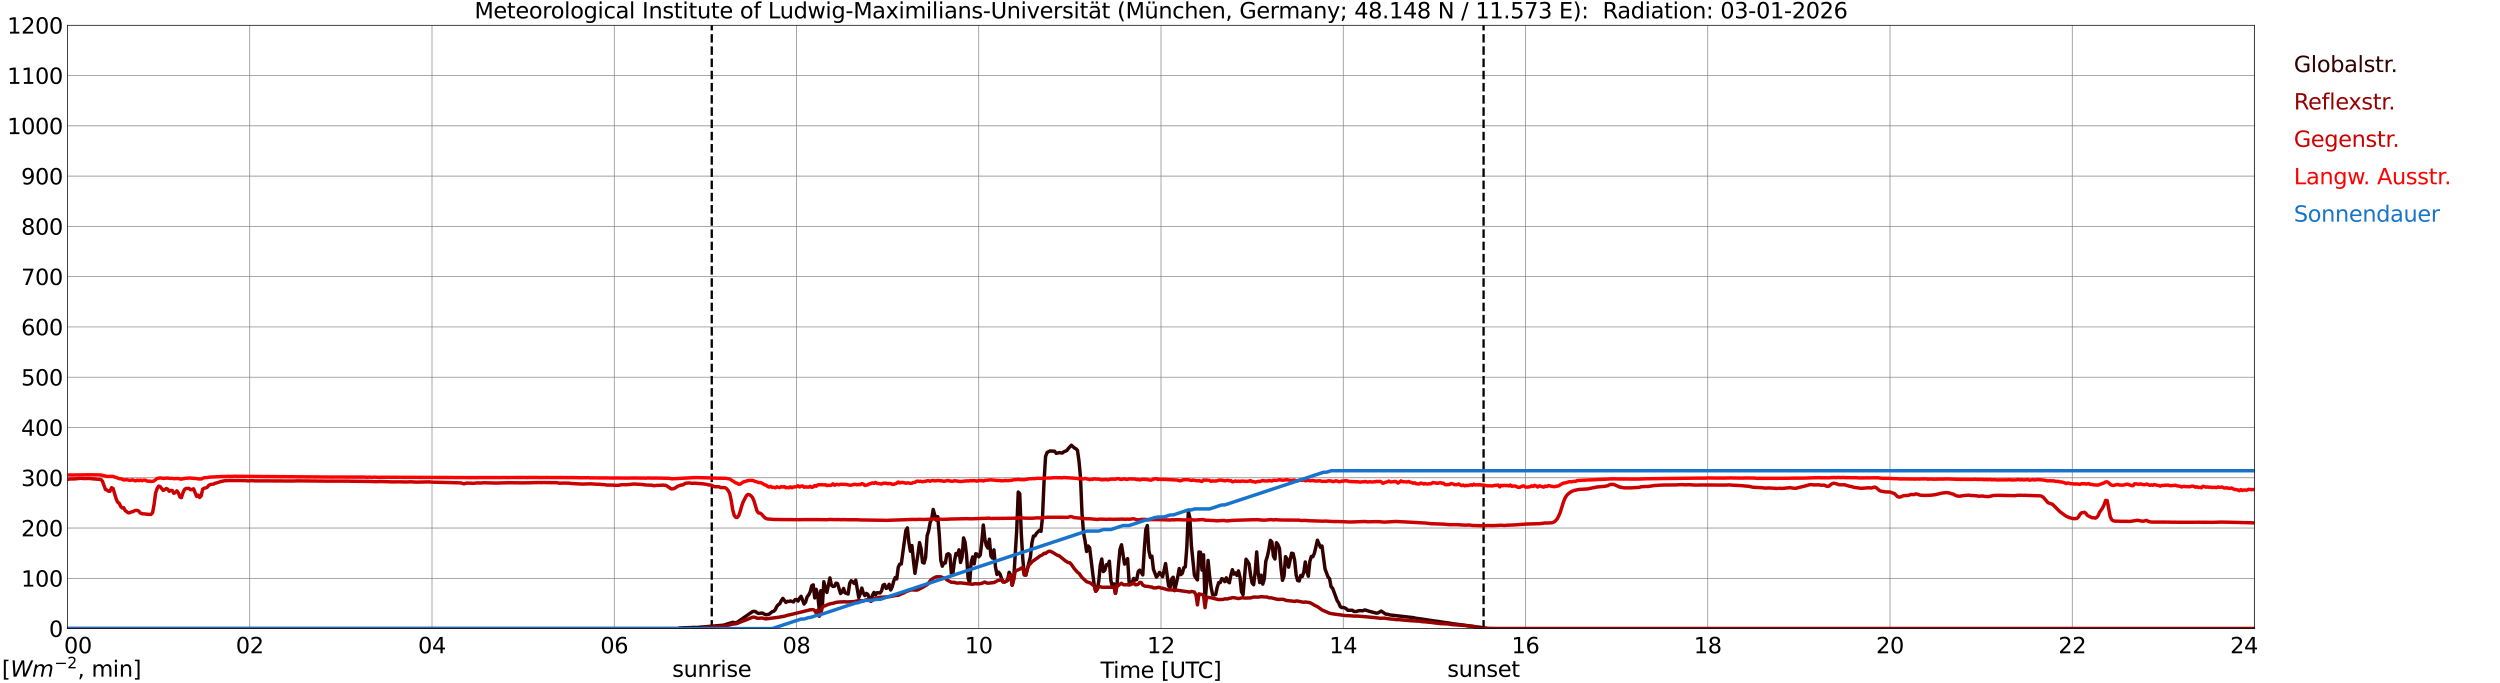 <?xml version="1.0" encoding="utf-8" standalone="no"?>
<!DOCTYPE svg PUBLIC "-//W3C//DTD SVG 1.1//EN"
  "http://www.w3.org/Graphics/SVG/1.1/DTD/svg11.dtd">
<svg xmlns:xlink="http://www.w3.org/1999/xlink" width="1085.4pt" height="296.64pt" viewBox="0 0 1085.4 296.64" xmlns="http://www.w3.org/2000/svg" version="1.1">
 <defs>
  <style type="text/css">*{stroke-linejoin: round; stroke-linecap: butt}</style>
 </defs>
 <g id="figure_1">
  <g id="patch_1">
   <path d="M 0 296.64 
L 1085.4 296.64 
L 1085.4 0 
L 0 0 
z
" style="fill: #ffffff"/>
  </g>
  <g id="axes_1">
   <g id="patch_2">
    <path d="M 29.306 272.909 
L 978.814 272.909 
L 978.814 10.976 
L 29.306 10.976 
z
" style="fill: #ffffff"/>
   </g>
   <g id="patch_3">
    <path d="M 978.814 272.909 
L 978.814 272.909 
L 978.814 10.976 
L 978.814 10.976 
z
" clip-path="url(#p448a388b81)" style="fill: #d3d3d3; opacity: 0.25; stroke: #d3d3d3; stroke-linejoin: miter"/>
   </g>
   <g id="matplotlib.axis_1">
    <g id="xtick_1">
     <g id="line2d_1">
      <path d="M 29.306 272.909 
L 29.306 10.976 
" clip-path="url(#p448a388b81)" style="fill: none; stroke: #808080; stroke-width: 0.3; stroke-linecap: square"/>
     </g>
     <g id="line2d_2"/>
     <g id="text_1">
      <!--    00 -->
      <g transform="translate(18.733 283.627) scale(0.095 -0.095)">
       <defs>
        <path id="DejaVuSans-20" transform="scale(0.016)"/>
        <path id="DejaVuSans-30" d="M 2034 4250 
Q 1547 4250 1301 3770 
Q 1056 3291 1056 2328 
Q 1056 1369 1301 889 
Q 1547 409 2034 409 
Q 2525 409 2770 889 
Q 3016 1369 3016 2328 
Q 3016 3291 2770 3770 
Q 2525 4250 2034 4250 
z
M 2034 4750 
Q 2819 4750 3233 4129 
Q 3647 3509 3647 2328 
Q 3647 1150 3233 529 
Q 2819 -91 2034 -91 
Q 1250 -91 836 529 
Q 422 1150 422 2328 
Q 422 3509 836 4129 
Q 1250 4750 2034 4750 
z
" transform="scale(0.016)"/>
       </defs>
       <use xlink:href="#DejaVuSans-20"/>
       <use xlink:href="#DejaVuSans-20" transform="translate(31.787 0)"/>
       <use xlink:href="#DejaVuSans-20" transform="translate(63.574 0)"/>
       <use xlink:href="#DejaVuSans-30" transform="translate(95.361 0)"/>
       <use xlink:href="#DejaVuSans-30" transform="translate(158.984 0)"/>
      </g>
     </g>
    </g>
    <g id="xtick_2">
     <g id="line2d_3">
      <path d="M 108.431 272.909 
L 108.431 10.976 
" clip-path="url(#p448a388b81)" style="fill: none; stroke: #808080; stroke-width: 0.3; stroke-linecap: square"/>
     </g>
     <g id="line2d_4"/>
     <g id="text_2">
      <!-- 02 -->
      <g transform="translate(102.387 283.627) scale(0.095 -0.095)">
       <defs>
        <path id="DejaVuSans-32" d="M 1228 531 
L 3431 531 
L 3431 0 
L 469 0 
L 469 531 
Q 828 903 1448 1529 
Q 2069 2156 2228 2338 
Q 2531 2678 2651 2914 
Q 2772 3150 2772 3378 
Q 2772 3750 2511 3984 
Q 2250 4219 1831 4219 
Q 1534 4219 1204 4116 
Q 875 4013 500 3803 
L 500 4441 
Q 881 4594 1212 4672 
Q 1544 4750 1819 4750 
Q 2544 4750 2975 4387 
Q 3406 4025 3406 3419 
Q 3406 3131 3298 2873 
Q 3191 2616 2906 2266 
Q 2828 2175 2409 1742 
Q 1991 1309 1228 531 
z
" transform="scale(0.016)"/>
       </defs>
       <use xlink:href="#DejaVuSans-30"/>
       <use xlink:href="#DejaVuSans-32" transform="translate(63.623 0)"/>
      </g>
     </g>
    </g>
    <g id="xtick_3">
     <g id="line2d_5">
      <path d="M 187.557 272.909 
L 187.557 10.976 
" clip-path="url(#p448a388b81)" style="fill: none; stroke: #808080; stroke-width: 0.3; stroke-linecap: square"/>
     </g>
     <g id="line2d_6"/>
     <g id="text_3">
      <!-- 04 -->
      <g transform="translate(181.513 283.627) scale(0.095 -0.095)">
       <defs>
        <path id="DejaVuSans-34" d="M 2419 4116 
L 825 1625 
L 2419 1625 
L 2419 4116 
z
M 2253 4666 
L 3047 4666 
L 3047 1625 
L 3713 1625 
L 3713 1100 
L 3047 1100 
L 3047 0 
L 2419 0 
L 2419 1100 
L 313 1100 
L 313 1709 
L 2253 4666 
z
" transform="scale(0.016)"/>
       </defs>
       <use xlink:href="#DejaVuSans-30"/>
       <use xlink:href="#DejaVuSans-34" transform="translate(63.623 0)"/>
      </g>
     </g>
    </g>
    <g id="xtick_4">
     <g id="line2d_7">
      <path d="M 266.683 272.909 
L 266.683 10.976 
" clip-path="url(#p448a388b81)" style="fill: none; stroke: #808080; stroke-width: 0.3; stroke-linecap: square"/>
     </g>
     <g id="line2d_8"/>
     <g id="text_4">
      <!-- 06 -->
      <g transform="translate(260.638 283.627) scale(0.095 -0.095)">
       <defs>
        <path id="DejaVuSans-36" d="M 2113 2584 
Q 1688 2584 1439 2293 
Q 1191 2003 1191 1497 
Q 1191 994 1439 701 
Q 1688 409 2113 409 
Q 2538 409 2786 701 
Q 3034 994 3034 1497 
Q 3034 2003 2786 2293 
Q 2538 2584 2113 2584 
z
M 3366 4563 
L 3366 3988 
Q 3128 4100 2886 4159 
Q 2644 4219 2406 4219 
Q 1781 4219 1451 3797 
Q 1122 3375 1075 2522 
Q 1259 2794 1537 2939 
Q 1816 3084 2150 3084 
Q 2853 3084 3261 2657 
Q 3669 2231 3669 1497 
Q 3669 778 3244 343 
Q 2819 -91 2113 -91 
Q 1303 -91 875 529 
Q 447 1150 447 2328 
Q 447 3434 972 4092 
Q 1497 4750 2381 4750 
Q 2619 4750 2861 4703 
Q 3103 4656 3366 4563 
z
" transform="scale(0.016)"/>
       </defs>
       <use xlink:href="#DejaVuSans-30"/>
       <use xlink:href="#DejaVuSans-36" transform="translate(63.623 0)"/>
      </g>
     </g>
    </g>
    <g id="xtick_5">
     <g id="line2d_9">
      <path d="M 345.808 272.909 
L 345.808 10.976 
" clip-path="url(#p448a388b81)" style="fill: none; stroke: #808080; stroke-width: 0.3; stroke-linecap: square"/>
     </g>
     <g id="line2d_10"/>
     <g id="text_5">
      <!-- 08 -->
      <g transform="translate(339.764 283.627) scale(0.095 -0.095)">
       <defs>
        <path id="DejaVuSans-38" d="M 2034 2216 
Q 1584 2216 1326 1975 
Q 1069 1734 1069 1313 
Q 1069 891 1326 650 
Q 1584 409 2034 409 
Q 2484 409 2743 651 
Q 3003 894 3003 1313 
Q 3003 1734 2745 1975 
Q 2488 2216 2034 2216 
z
M 1403 2484 
Q 997 2584 770 2862 
Q 544 3141 544 3541 
Q 544 4100 942 4425 
Q 1341 4750 2034 4750 
Q 2731 4750 3128 4425 
Q 3525 4100 3525 3541 
Q 3525 3141 3298 2862 
Q 3072 2584 2669 2484 
Q 3125 2378 3379 2068 
Q 3634 1759 3634 1313 
Q 3634 634 3220 271 
Q 2806 -91 2034 -91 
Q 1263 -91 848 271 
Q 434 634 434 1313 
Q 434 1759 690 2068 
Q 947 2378 1403 2484 
z
M 1172 3481 
Q 1172 3119 1398 2916 
Q 1625 2713 2034 2713 
Q 2441 2713 2670 2916 
Q 2900 3119 2900 3481 
Q 2900 3844 2670 4047 
Q 2441 4250 2034 4250 
Q 1625 4250 1398 4047 
Q 1172 3844 1172 3481 
z
" transform="scale(0.016)"/>
       </defs>
       <use xlink:href="#DejaVuSans-30"/>
       <use xlink:href="#DejaVuSans-38" transform="translate(63.623 0)"/>
      </g>
     </g>
    </g>
    <g id="xtick_6">
     <g id="line2d_11">
      <path d="M 424.934 272.909 
L 424.934 10.976 
" clip-path="url(#p448a388b81)" style="fill: none; stroke: #808080; stroke-width: 0.3; stroke-linecap: square"/>
     </g>
     <g id="line2d_12"/>
     <g id="text_6">
      <!-- 10 -->
      <g transform="translate(418.89 283.627) scale(0.095 -0.095)">
       <defs>
        <path id="DejaVuSans-31" d="M 794 531 
L 1825 531 
L 1825 4091 
L 703 3866 
L 703 4441 
L 1819 4666 
L 2450 4666 
L 2450 531 
L 3481 531 
L 3481 0 
L 794 0 
L 794 531 
z
" transform="scale(0.016)"/>
       </defs>
       <use xlink:href="#DejaVuSans-31"/>
       <use xlink:href="#DejaVuSans-30" transform="translate(63.623 0)"/>
      </g>
     </g>
    </g>
    <g id="xtick_7">
     <g id="line2d_13">
      <path d="M 504.06 272.909 
L 504.06 10.976 
" clip-path="url(#p448a388b81)" style="fill: none; stroke: #808080; stroke-width: 0.3; stroke-linecap: square"/>
     </g>
     <g id="line2d_14"/>
     <g id="text_7">
      <!-- 12 -->
      <g transform="translate(498.015 283.627) scale(0.095 -0.095)">
       <use xlink:href="#DejaVuSans-31"/>
       <use xlink:href="#DejaVuSans-32" transform="translate(63.623 0)"/>
      </g>
     </g>
    </g>
    <g id="xtick_8">
     <g id="line2d_15">
      <path d="M 583.185 272.909 
L 583.185 10.976 
" clip-path="url(#p448a388b81)" style="fill: none; stroke: #808080; stroke-width: 0.3; stroke-linecap: square"/>
     </g>
     <g id="line2d_16"/>
     <g id="text_8">
      <!-- 14 -->
      <g transform="translate(577.141 283.627) scale(0.095 -0.095)">
       <use xlink:href="#DejaVuSans-31"/>
       <use xlink:href="#DejaVuSans-34" transform="translate(63.623 0)"/>
      </g>
     </g>
    </g>
    <g id="xtick_9">
     <g id="line2d_17">
      <path d="M 662.311 272.909 
L 662.311 10.976 
" clip-path="url(#p448a388b81)" style="fill: none; stroke: #808080; stroke-width: 0.3; stroke-linecap: square"/>
     </g>
     <g id="line2d_18"/>
     <g id="text_9">
      <!-- 16 -->
      <g transform="translate(656.267 283.627) scale(0.095 -0.095)">
       <use xlink:href="#DejaVuSans-31"/>
       <use xlink:href="#DejaVuSans-36" transform="translate(63.623 0)"/>
      </g>
     </g>
    </g>
    <g id="xtick_10">
     <g id="line2d_19">
      <path d="M 741.437 272.909 
L 741.437 10.976 
" clip-path="url(#p448a388b81)" style="fill: none; stroke: #808080; stroke-width: 0.3; stroke-linecap: square"/>
     </g>
     <g id="line2d_20"/>
     <g id="text_10">
      <!-- 18 -->
      <g transform="translate(735.392 283.627) scale(0.095 -0.095)">
       <use xlink:href="#DejaVuSans-31"/>
       <use xlink:href="#DejaVuSans-38" transform="translate(63.623 0)"/>
      </g>
     </g>
    </g>
    <g id="xtick_11">
     <g id="line2d_21">
      <path d="M 820.562 272.909 
L 820.562 10.976 
" clip-path="url(#p448a388b81)" style="fill: none; stroke: #808080; stroke-width: 0.3; stroke-linecap: square"/>
     </g>
     <g id="line2d_22"/>
     <g id="text_11">
      <!-- 20 -->
      <g transform="translate(814.518 283.627) scale(0.095 -0.095)">
       <use xlink:href="#DejaVuSans-32"/>
       <use xlink:href="#DejaVuSans-30" transform="translate(63.623 0)"/>
      </g>
     </g>
    </g>
    <g id="xtick_12">
     <g id="line2d_23">
      <path d="M 899.688 272.909 
L 899.688 10.976 
" clip-path="url(#p448a388b81)" style="fill: none; stroke: #808080; stroke-width: 0.3; stroke-linecap: square"/>
     </g>
     <g id="line2d_24"/>
     <g id="text_12">
      <!-- 22 -->
      <g transform="translate(893.644 283.627) scale(0.095 -0.095)">
       <use xlink:href="#DejaVuSans-32"/>
       <use xlink:href="#DejaVuSans-32" transform="translate(63.623 0)"/>
      </g>
     </g>
    </g>
    <g id="xtick_13">
     <g id="line2d_25">
      <path d="M 978.814 272.909 
L 978.814 10.976 
" clip-path="url(#p448a388b81)" style="fill: none; stroke: #808080; stroke-width: 0.3; stroke-linecap: square"/>
     </g>
     <g id="line2d_26"/>
     <g id="text_13">
      <!-- 24    -->
      <g transform="translate(968.241 283.627) scale(0.095 -0.095)">
       <use xlink:href="#DejaVuSans-32"/>
       <use xlink:href="#DejaVuSans-34" transform="translate(63.623 0)"/>
       <use xlink:href="#DejaVuSans-20" transform="translate(127.246 0)"/>
       <use xlink:href="#DejaVuSans-20" transform="translate(159.033 0)"/>
       <use xlink:href="#DejaVuSans-20" transform="translate(190.82 0)"/>
      </g>
     </g>
    </g>
    <g id="text_14">
     <!-- Time [UTC] -->
     <g transform="translate(477.806 294.322) scale(0.095 -0.095)">
      <defs>
       <path id="DejaVuSans-54" d="M -19 4666 
L 3928 4666 
L 3928 4134 
L 2272 4134 
L 2272 0 
L 1638 0 
L 1638 4134 
L -19 4134 
L -19 4666 
z
" transform="scale(0.016)"/>
       <path id="DejaVuSans-69" d="M 603 3500 
L 1178 3500 
L 1178 0 
L 603 0 
L 603 3500 
z
M 603 4863 
L 1178 4863 
L 1178 4134 
L 603 4134 
L 603 4863 
z
" transform="scale(0.016)"/>
       <path id="DejaVuSans-6d" d="M 3328 2828 
Q 3544 3216 3844 3400 
Q 4144 3584 4550 3584 
Q 5097 3584 5394 3201 
Q 5691 2819 5691 2113 
L 5691 0 
L 5113 0 
L 5113 2094 
Q 5113 2597 4934 2840 
Q 4756 3084 4391 3084 
Q 3944 3084 3684 2787 
Q 3425 2491 3425 1978 
L 3425 0 
L 2847 0 
L 2847 2094 
Q 2847 2600 2669 2842 
Q 2491 3084 2119 3084 
Q 1678 3084 1418 2786 
Q 1159 2488 1159 1978 
L 1159 0 
L 581 0 
L 581 3500 
L 1159 3500 
L 1159 2956 
Q 1356 3278 1631 3431 
Q 1906 3584 2284 3584 
Q 2666 3584 2933 3390 
Q 3200 3197 3328 2828 
z
" transform="scale(0.016)"/>
       <path id="DejaVuSans-65" d="M 3597 1894 
L 3597 1613 
L 953 1613 
Q 991 1019 1311 708 
Q 1631 397 2203 397 
Q 2534 397 2845 478 
Q 3156 559 3463 722 
L 3463 178 
Q 3153 47 2828 -22 
Q 2503 -91 2169 -91 
Q 1331 -91 842 396 
Q 353 884 353 1716 
Q 353 2575 817 3079 
Q 1281 3584 2069 3584 
Q 2775 3584 3186 3129 
Q 3597 2675 3597 1894 
z
M 3022 2063 
Q 3016 2534 2758 2815 
Q 2500 3097 2075 3097 
Q 1594 3097 1305 2825 
Q 1016 2553 972 2059 
L 3022 2063 
z
" transform="scale(0.016)"/>
       <path id="DejaVuSans-5b" d="M 550 4863 
L 1875 4863 
L 1875 4416 
L 1125 4416 
L 1125 -397 
L 1875 -397 
L 1875 -844 
L 550 -844 
L 550 4863 
z
" transform="scale(0.016)"/>
       <path id="DejaVuSans-55" d="M 556 4666 
L 1191 4666 
L 1191 1831 
Q 1191 1081 1462 751 
Q 1734 422 2344 422 
Q 2950 422 3222 751 
Q 3494 1081 3494 1831 
L 3494 4666 
L 4128 4666 
L 4128 1753 
Q 4128 841 3676 375 
Q 3225 -91 2344 -91 
Q 1459 -91 1007 375 
Q 556 841 556 1753 
L 556 4666 
z
" transform="scale(0.016)"/>
       <path id="DejaVuSans-43" d="M 4122 4306 
L 4122 3641 
Q 3803 3938 3442 4084 
Q 3081 4231 2675 4231 
Q 1875 4231 1450 3742 
Q 1025 3253 1025 2328 
Q 1025 1406 1450 917 
Q 1875 428 2675 428 
Q 3081 428 3442 575 
Q 3803 722 4122 1019 
L 4122 359 
Q 3791 134 3420 21 
Q 3050 -91 2638 -91 
Q 1578 -91 968 557 
Q 359 1206 359 2328 
Q 359 3453 968 4101 
Q 1578 4750 2638 4750 
Q 3056 4750 3426 4639 
Q 3797 4528 4122 4306 
z
" transform="scale(0.016)"/>
       <path id="DejaVuSans-5d" d="M 1947 4863 
L 1947 -844 
L 622 -844 
L 622 -397 
L 1369 -397 
L 1369 4416 
L 622 4416 
L 622 4863 
L 1947 4863 
z
" transform="scale(0.016)"/>
      </defs>
      <use xlink:href="#DejaVuSans-54"/>
      <use xlink:href="#DejaVuSans-69" transform="translate(57.959 0)"/>
      <use xlink:href="#DejaVuSans-6d" transform="translate(85.742 0)"/>
      <use xlink:href="#DejaVuSans-65" transform="translate(183.154 0)"/>
      <use xlink:href="#DejaVuSans-20" transform="translate(244.678 0)"/>
      <use xlink:href="#DejaVuSans-5b" transform="translate(276.465 0)"/>
      <use xlink:href="#DejaVuSans-55" transform="translate(315.479 0)"/>
      <use xlink:href="#DejaVuSans-54" transform="translate(388.672 0)"/>
      <use xlink:href="#DejaVuSans-43" transform="translate(443.881 0)"/>
      <use xlink:href="#DejaVuSans-5d" transform="translate(513.705 0)"/>
     </g>
    </g>
   </g>
   <g id="matplotlib.axis_2">
    <g id="ytick_1">
     <g id="line2d_27">
      <path d="M 29.306 272.909 
L 978.814 272.909 
" clip-path="url(#p448a388b81)" style="fill: none; stroke: #808080; stroke-width: 0.3; stroke-linecap: square"/>
     </g>
     <g id="line2d_28"/>
     <g id="text_15">
      <!-- 0 -->
      <g transform="translate(21.261 276.518) scale(0.095 -0.095)">
       <use xlink:href="#DejaVuSans-30"/>
      </g>
     </g>
    </g>
    <g id="ytick_2">
     <g id="line2d_29">
      <path d="M 29.306 251.081 
L 978.814 251.081 
" clip-path="url(#p448a388b81)" style="fill: none; stroke: #808080; stroke-width: 0.3; stroke-linecap: square"/>
     </g>
     <g id="line2d_30"/>
     <g id="text_16">
      <!-- 100 -->
      <g transform="translate(9.173 254.69) scale(0.095 -0.095)">
       <use xlink:href="#DejaVuSans-31"/>
       <use xlink:href="#DejaVuSans-30" transform="translate(63.623 0)"/>
       <use xlink:href="#DejaVuSans-30" transform="translate(127.246 0)"/>
      </g>
     </g>
    </g>
    <g id="ytick_3">
     <g id="line2d_31">
      <path d="M 29.306 229.253 
L 978.814 229.253 
" clip-path="url(#p448a388b81)" style="fill: none; stroke: #808080; stroke-width: 0.3; stroke-linecap: square"/>
     </g>
     <g id="line2d_32"/>
     <g id="text_17">
      <!-- 200 -->
      <g transform="translate(9.173 232.863) scale(0.095 -0.095)">
       <use xlink:href="#DejaVuSans-32"/>
       <use xlink:href="#DejaVuSans-30" transform="translate(63.623 0)"/>
       <use xlink:href="#DejaVuSans-30" transform="translate(127.246 0)"/>
      </g>
     </g>
    </g>
    <g id="ytick_4">
     <g id="line2d_33">
      <path d="M 29.306 207.426 
L 978.814 207.426 
" clip-path="url(#p448a388b81)" style="fill: none; stroke: #808080; stroke-width: 0.3; stroke-linecap: square"/>
     </g>
     <g id="line2d_34"/>
     <g id="text_18">
      <!-- 300 -->
      <g transform="translate(9.173 211.035) scale(0.095 -0.095)">
       <defs>
        <path id="DejaVuSans-33" d="M 2597 2516 
Q 3050 2419 3304 2112 
Q 3559 1806 3559 1356 
Q 3559 666 3084 287 
Q 2609 -91 1734 -91 
Q 1441 -91 1130 -33 
Q 819 25 488 141 
L 488 750 
Q 750 597 1062 519 
Q 1375 441 1716 441 
Q 2309 441 2620 675 
Q 2931 909 2931 1356 
Q 2931 1769 2642 2001 
Q 2353 2234 1838 2234 
L 1294 2234 
L 1294 2753 
L 1863 2753 
Q 2328 2753 2575 2939 
Q 2822 3125 2822 3475 
Q 2822 3834 2567 4026 
Q 2313 4219 1838 4219 
Q 1578 4219 1281 4162 
Q 984 4106 628 3988 
L 628 4550 
Q 988 4650 1302 4700 
Q 1616 4750 1894 4750 
Q 2613 4750 3031 4423 
Q 3450 4097 3450 3541 
Q 3450 3153 3228 2886 
Q 3006 2619 2597 2516 
z
" transform="scale(0.016)"/>
       </defs>
       <use xlink:href="#DejaVuSans-33"/>
       <use xlink:href="#DejaVuSans-30" transform="translate(63.623 0)"/>
       <use xlink:href="#DejaVuSans-30" transform="translate(127.246 0)"/>
      </g>
     </g>
    </g>
    <g id="ytick_5">
     <g id="line2d_35">
      <path d="M 29.306 185.598 
L 978.814 185.598 
" clip-path="url(#p448a388b81)" style="fill: none; stroke: #808080; stroke-width: 0.3; stroke-linecap: square"/>
     </g>
     <g id="line2d_36"/>
     <g id="text_19">
      <!-- 400 -->
      <g transform="translate(9.173 189.207) scale(0.095 -0.095)">
       <use xlink:href="#DejaVuSans-34"/>
       <use xlink:href="#DejaVuSans-30" transform="translate(63.623 0)"/>
       <use xlink:href="#DejaVuSans-30" transform="translate(127.246 0)"/>
      </g>
     </g>
    </g>
    <g id="ytick_6">
     <g id="line2d_37">
      <path d="M 29.306 163.77 
L 978.814 163.77 
" clip-path="url(#p448a388b81)" style="fill: none; stroke: #808080; stroke-width: 0.3; stroke-linecap: square"/>
     </g>
     <g id="line2d_38"/>
     <g id="text_20">
      <!-- 500 -->
      <g transform="translate(9.173 167.379) scale(0.095 -0.095)">
       <defs>
        <path id="DejaVuSans-35" d="M 691 4666 
L 3169 4666 
L 3169 4134 
L 1269 4134 
L 1269 2991 
Q 1406 3038 1543 3061 
Q 1681 3084 1819 3084 
Q 2600 3084 3056 2656 
Q 3513 2228 3513 1497 
Q 3513 744 3044 326 
Q 2575 -91 1722 -91 
Q 1428 -91 1123 -41 
Q 819 9 494 109 
L 494 744 
Q 775 591 1075 516 
Q 1375 441 1709 441 
Q 2250 441 2565 725 
Q 2881 1009 2881 1497 
Q 2881 1984 2565 2268 
Q 2250 2553 1709 2553 
Q 1456 2553 1204 2497 
Q 953 2441 691 2322 
L 691 4666 
z
" transform="scale(0.016)"/>
       </defs>
       <use xlink:href="#DejaVuSans-35"/>
       <use xlink:href="#DejaVuSans-30" transform="translate(63.623 0)"/>
       <use xlink:href="#DejaVuSans-30" transform="translate(127.246 0)"/>
      </g>
     </g>
    </g>
    <g id="ytick_7">
     <g id="line2d_39">
      <path d="M 29.306 141.942 
L 978.814 141.942 
" clip-path="url(#p448a388b81)" style="fill: none; stroke: #808080; stroke-width: 0.3; stroke-linecap: square"/>
     </g>
     <g id="line2d_40"/>
     <g id="text_21">
      <!-- 600 -->
      <g transform="translate(9.173 145.551) scale(0.095 -0.095)">
       <use xlink:href="#DejaVuSans-36"/>
       <use xlink:href="#DejaVuSans-30" transform="translate(63.623 0)"/>
       <use xlink:href="#DejaVuSans-30" transform="translate(127.246 0)"/>
      </g>
     </g>
    </g>
    <g id="ytick_8">
     <g id="line2d_41">
      <path d="M 29.306 120.114 
L 978.814 120.114 
" clip-path="url(#p448a388b81)" style="fill: none; stroke: #808080; stroke-width: 0.3; stroke-linecap: square"/>
     </g>
     <g id="line2d_42"/>
     <g id="text_22">
      <!-- 700 -->
      <g transform="translate(9.173 123.724) scale(0.095 -0.095)">
       <defs>
        <path id="DejaVuSans-37" d="M 525 4666 
L 3525 4666 
L 3525 4397 
L 1831 0 
L 1172 0 
L 2766 4134 
L 525 4134 
L 525 4666 
z
" transform="scale(0.016)"/>
       </defs>
       <use xlink:href="#DejaVuSans-37"/>
       <use xlink:href="#DejaVuSans-30" transform="translate(63.623 0)"/>
       <use xlink:href="#DejaVuSans-30" transform="translate(127.246 0)"/>
      </g>
     </g>
    </g>
    <g id="ytick_9">
     <g id="line2d_43">
      <path d="M 29.306 98.287 
L 978.814 98.287 
" clip-path="url(#p448a388b81)" style="fill: none; stroke: #808080; stroke-width: 0.3; stroke-linecap: square"/>
     </g>
     <g id="line2d_44"/>
     <g id="text_23">
      <!-- 800 -->
      <g transform="translate(9.173 101.896) scale(0.095 -0.095)">
       <use xlink:href="#DejaVuSans-38"/>
       <use xlink:href="#DejaVuSans-30" transform="translate(63.623 0)"/>
       <use xlink:href="#DejaVuSans-30" transform="translate(127.246 0)"/>
      </g>
     </g>
    </g>
    <g id="ytick_10">
     <g id="line2d_45">
      <path d="M 29.306 76.459 
L 978.814 76.459 
" clip-path="url(#p448a388b81)" style="fill: none; stroke: #808080; stroke-width: 0.3; stroke-linecap: square"/>
     </g>
     <g id="line2d_46"/>
     <g id="text_24">
      <!-- 900 -->
      <g transform="translate(9.173 80.068) scale(0.095 -0.095)">
       <defs>
        <path id="DejaVuSans-39" d="M 703 97 
L 703 672 
Q 941 559 1184 500 
Q 1428 441 1663 441 
Q 2288 441 2617 861 
Q 2947 1281 2994 2138 
Q 2813 1869 2534 1725 
Q 2256 1581 1919 1581 
Q 1219 1581 811 2004 
Q 403 2428 403 3163 
Q 403 3881 828 4315 
Q 1253 4750 1959 4750 
Q 2769 4750 3195 4129 
Q 3622 3509 3622 2328 
Q 3622 1225 3098 567 
Q 2575 -91 1691 -91 
Q 1453 -91 1209 -44 
Q 966 3 703 97 
z
M 1959 2075 
Q 2384 2075 2632 2365 
Q 2881 2656 2881 3163 
Q 2881 3666 2632 3958 
Q 2384 4250 1959 4250 
Q 1534 4250 1286 3958 
Q 1038 3666 1038 3163 
Q 1038 2656 1286 2365 
Q 1534 2075 1959 2075 
z
" transform="scale(0.016)"/>
       </defs>
       <use xlink:href="#DejaVuSans-39"/>
       <use xlink:href="#DejaVuSans-30" transform="translate(63.623 0)"/>
       <use xlink:href="#DejaVuSans-30" transform="translate(127.246 0)"/>
      </g>
     </g>
    </g>
    <g id="ytick_11">
     <g id="line2d_47">
      <path d="M 29.306 54.631 
L 978.814 54.631 
" clip-path="url(#p448a388b81)" style="fill: none; stroke: #808080; stroke-width: 0.3; stroke-linecap: square"/>
     </g>
     <g id="line2d_48"/>
     <g id="text_25">
      <!-- 1000 -->
      <g transform="translate(3.128 58.24) scale(0.095 -0.095)">
       <use xlink:href="#DejaVuSans-31"/>
       <use xlink:href="#DejaVuSans-30" transform="translate(63.623 0)"/>
       <use xlink:href="#DejaVuSans-30" transform="translate(127.246 0)"/>
       <use xlink:href="#DejaVuSans-30" transform="translate(190.869 0)"/>
      </g>
     </g>
    </g>
    <g id="ytick_12">
     <g id="line2d_49">
      <path d="M 29.306 32.803 
L 978.814 32.803 
" clip-path="url(#p448a388b81)" style="fill: none; stroke: #808080; stroke-width: 0.3; stroke-linecap: square"/>
     </g>
     <g id="line2d_50"/>
     <g id="text_26">
      <!-- 1100 -->
      <g transform="translate(3.128 36.413) scale(0.095 -0.095)">
       <use xlink:href="#DejaVuSans-31"/>
       <use xlink:href="#DejaVuSans-31" transform="translate(63.623 0)"/>
       <use xlink:href="#DejaVuSans-30" transform="translate(127.246 0)"/>
       <use xlink:href="#DejaVuSans-30" transform="translate(190.869 0)"/>
      </g>
     </g>
    </g>
    <g id="ytick_13">
     <g id="line2d_51">
      <path d="M 29.306 10.976 
L 978.814 10.976 
" clip-path="url(#p448a388b81)" style="fill: none; stroke: #808080; stroke-width: 0.3; stroke-linecap: square"/>
     </g>
     <g id="line2d_52"/>
     <g id="text_27">
      <!-- 1200 -->
      <g transform="translate(3.128 14.585) scale(0.095 -0.095)">
       <use xlink:href="#DejaVuSans-31"/>
       <use xlink:href="#DejaVuSans-32" transform="translate(63.623 0)"/>
       <use xlink:href="#DejaVuSans-30" transform="translate(127.246 0)"/>
       <use xlink:href="#DejaVuSans-30" transform="translate(190.869 0)"/>
      </g>
     </g>
    </g>
   </g>
   <g id="line2d_53">
    <path d="M 309.015 272.909 
L 309.015 10.976 
" clip-path="url(#p448a388b81)" style="fill: none; stroke-dasharray: 3.7,1.6; stroke-dashoffset: 0; stroke: #000000"/>
   </g>
   <g id="line2d_54">
    <path d="M 644.112 272.909 
L 644.112 10.976 
" clip-path="url(#p448a388b81)" style="fill: none; stroke-dasharray: 3.7,1.6; stroke-dashoffset: 0; stroke: #000000"/>
   </g>
   <g id="line2d_55">
    <path d="M 29.306 272.909 
L 294.377 272.909 
L 295.036 272.673 
L 297.014 272.546 
L 300.311 272.457 
L 300.971 272.385 
L 302.289 272.44 
L 314.158 271.425 
L 318.114 270.174 
L 318.774 270.337 
L 319.433 270.32 
L 320.093 270.139 
L 322.071 268.779 
L 326.686 265.555 
L 327.346 265.411 
L 328.005 265.518 
L 328.665 266.027 
L 329.324 266.352 
L 330.643 266.153 
L 331.302 266.28 
L 331.961 266.697 
L 332.621 266.932 
L 333.94 266.642 
L 335.258 265.572 
L 335.918 265.391 
L 336.577 264.721 
L 337.236 263.326 
L 337.896 262.547 
L 338.555 262.113 
L 339.215 260.755 
L 339.874 259.795 
L 341.193 261.552 
L 341.852 261.063 
L 342.512 261.152 
L 343.171 260.899 
L 344.49 261.334 
L 345.149 260.393 
L 345.808 260.266 
L 346.468 260.971 
L 347.127 259.758 
L 347.787 258.889 
L 349.105 262.259 
L 349.765 261.334 
L 350.424 259.125 
L 351.083 258.31 
L 351.743 257.023 
L 352.402 254.36 
L 353.062 253.925 
L 353.721 259.596 
L 354.38 255.864 
L 355.04 258.472 
L 355.699 264.758 
L 356.359 256.444 
L 357.018 263.346 
L 357.677 252.568 
L 358.337 255.303 
L 358.996 257.204 
L 360.315 250.9 
L 360.974 254.071 
L 361.634 254.615 
L 362.293 254.523 
L 362.952 253.183 
L 363.612 253.347 
L 364.93 257.675 
L 365.59 257.06 
L 366.249 255.484 
L 366.909 257.405 
L 368.227 257.893 
L 368.887 253.347 
L 369.546 252.133 
L 370.206 252.585 
L 370.865 253.31 
L 371.524 251.897 
L 372.843 259.432 
L 373.502 257.784 
L 374.162 255.32 
L 374.821 257.477 
L 375.481 258.581 
L 376.14 257.621 
L 376.799 258.075 
L 377.459 260.013 
L 378.118 261.063 
L 378.777 258.417 
L 379.437 257.204 
L 380.096 258.363 
L 380.756 257.33 
L 382.074 257.459 
L 382.734 256.553 
L 383.393 254.052 
L 384.053 253.744 
L 384.712 255.447 
L 385.371 255.23 
L 386.031 253.672 
L 386.69 256.136 
L 387.349 254.868 
L 388.009 252.332 
L 388.668 250.756 
L 389.328 251.371 
L 389.987 246.281 
L 390.646 244.923 
L 391.306 244.851 
L 393.284 230.286 
L 393.943 229.199 
L 394.603 235.45 
L 395.262 239.325 
L 395.921 236.862 
L 396.581 243.474 
L 397.24 248.907 
L 398.559 240.466 
L 399.218 235.577 
L 399.878 238.203 
L 400.537 244.162 
L 401.196 244.452 
L 401.856 241.988 
L 402.515 232.569 
L 403.175 230.467 
L 403.834 226.846 
L 404.493 225.287 
L 405.153 221.192 
L 406.471 225.831 
L 407.131 224.309 
L 407.79 232.152 
L 408.45 243.256 
L 409.109 245.829 
L 409.768 244.415 
L 410.428 244.434 
L 411.087 240.774 
L 411.746 240.394 
L 412.406 240.975 
L 413.065 249.016 
L 413.725 248.855 
L 414.384 243.618 
L 415.043 240.305 
L 415.703 240.938 
L 416.362 238.729 
L 417.022 244.199 
L 417.681 241.97 
L 418.34 233.547 
L 419 235.468 
L 419.659 241.355 
L 420.318 251.046 
L 420.978 253.074 
L 421.637 244.144 
L 422.297 241.789 
L 422.956 244.832 
L 423.615 240.412 
L 424.275 240.612 
L 424.934 241.752 
L 425.593 240.938 
L 426.253 235.195 
L 426.912 227.95 
L 427.572 234.018 
L 428.231 236.825 
L 428.89 237.93 
L 429.55 234.09 
L 430.209 241.355 
L 430.869 242.295 
L 431.528 238.729 
L 432.187 246.117 
L 432.847 249.398 
L 433.506 248.401 
L 434.165 249.234 
L 434.825 251.155 
L 435.484 252.622 
L 436.144 252.657 
L 436.803 252.349 
L 437.462 251.897 
L 438.122 248.473 
L 438.781 249.706 
L 439.44 254.052 
L 440.1 251.518 
L 441.419 230.087 
L 442.078 213.64 
L 442.737 214.345 
L 443.397 231.574 
L 444.056 242.658 
L 444.716 249.56 
L 445.375 249.669 
L 447.353 241.826 
L 448.012 235.758 
L 448.672 232.75 
L 449.331 232.678 
L 449.991 231.554 
L 451.309 230.231 
L 451.969 230.685 
L 452.628 224.237 
L 453.287 208.912 
L 453.947 198.188 
L 454.606 196.431 
L 455.925 195.778 
L 457.903 195.924 
L 458.563 196.811 
L 459.881 196.52 
L 461.2 196.684 
L 461.859 196.16 
L 463.178 195.617 
L 463.838 194.711 
L 465.156 193.296 
L 466.475 194.493 
L 467.134 194.837 
L 467.794 195.525 
L 468.453 200.144 
L 469.113 207.371 
L 469.772 223.041 
L 470.431 231.373 
L 471.091 234.907 
L 471.75 239.434 
L 472.409 237.044 
L 473.069 237.768 
L 474.388 248.708 
L 475.047 253.962 
L 475.706 256.697 
L 476.366 255.864 
L 477.025 252.513 
L 477.685 245.502 
L 478.344 242.695 
L 479.003 248.165 
L 479.663 247.567 
L 480.322 245.194 
L 480.981 245.34 
L 481.641 243.673 
L 482.3 251.969 
L 482.96 254.903 
L 483.619 253.508 
L 484.278 257.603 
L 484.938 254.161 
L 485.597 245.358 
L 486.256 238.493 
L 486.916 236.518 
L 488.235 244.904 
L 488.894 244.072 
L 489.553 242.551 
L 490.213 252.712 
L 490.872 252.694 
L 491.532 252.838 
L 492.191 251.118 
L 492.85 251.86 
L 493.51 251.644 
L 494.169 248.165 
L 494.828 247.532 
L 496.147 249.579 
L 496.807 238.674 
L 497.466 229.888 
L 498.125 228.166 
L 498.785 239.017 
L 499.444 242.042 
L 500.103 241.481 
L 500.763 247.115 
L 502.082 250.557 
L 502.741 249.778 
L 503.4 248.51 
L 504.06 249.289 
L 504.719 250.376 
L 505.379 247.822 
L 506.038 244.688 
L 507.357 254.36 
L 508.016 254.995 
L 508.675 251.371 
L 509.335 250.612 
L 509.994 256.39 
L 511.313 250.557 
L 511.972 246.825 
L 512.632 249.488 
L 513.291 248.944 
L 513.95 246.499 
L 514.61 246.117 
L 515.269 237.622 
L 515.929 222.044 
L 516.588 224.798 
L 517.247 236.771 
L 518.566 249.795 
L 519.226 250.954 
L 519.885 251.771 
L 520.544 239.652 
L 521.204 239.779 
L 521.863 247.532 
L 522.522 240.866 
L 523.182 261.408 
L 523.841 253.617 
L 524.501 243.31 
L 525.16 250.158 
L 525.819 255.084 
L 526.479 258.182 
L 527.138 258.328 
L 527.797 258.11 
L 528.457 254.977 
L 529.116 252.965 
L 529.776 252.947 
L 530.435 251.227 
L 531.094 251.498 
L 531.754 252.53 
L 532.413 250.865 
L 533.073 252.421 
L 533.732 253.002 
L 534.391 249.741 
L 535.051 247.333 
L 535.71 249.269 
L 536.369 248.745 
L 537.029 249.813 
L 537.688 247.875 
L 538.348 250.538 
L 539.007 256.916 
L 539.666 258.164 
L 540.985 242.786 
L 541.644 243.71 
L 542.304 244.904 
L 542.963 249.795 
L 543.623 253.146 
L 544.282 253.871 
L 544.941 248.401 
L 545.601 239.635 
L 546.26 248.728 
L 546.919 252.947 
L 547.579 249.706 
L 548.238 253.6 
L 548.898 251.426 
L 549.557 243.69 
L 550.216 241.625 
L 550.876 238.62 
L 551.535 234.616 
L 552.195 235.269 
L 552.854 241.409 
L 553.513 242.695 
L 554.173 235.631 
L 554.832 236.463 
L 555.491 238.094 
L 556.151 246.39 
L 556.81 251.952 
L 557.47 250.14 
L 558.129 241.699 
L 558.788 242.658 
L 559.448 246.246 
L 560.766 240.176 
L 561.426 240.357 
L 562.085 243.256 
L 562.745 249.795 
L 563.404 252.059 
L 564.063 252.223 
L 564.723 249.85 
L 565.382 250.284 
L 566.042 248.473 
L 566.701 243.98 
L 567.36 247.875 
L 568.02 250.158 
L 568.679 243.745 
L 569.338 241.571 
L 569.998 241.699 
L 570.657 240.196 
L 571.976 234.544 
L 573.295 237.622 
L 573.954 237.044 
L 575.273 247.006 
L 576.592 250.538 
L 577.251 251.245 
L 577.91 254.796 
L 578.57 255.392 
L 580.548 260.79 
L 581.207 261.733 
L 581.867 263.364 
L 582.526 263.798 
L 583.185 263.726 
L 583.845 263.924 
L 584.504 264.287 
L 585.164 264.957 
L 587.142 264.939 
L 587.801 265.466 
L 588.46 265.518 
L 589.12 265.411 
L 589.779 265.175 
L 590.439 265.103 
L 591.757 265.175 
L 592.417 264.813 
L 593.076 264.922 
L 594.395 265.391 
L 597.692 266.225 
L 598.351 266.061 
L 599.67 265.302 
L 601.648 266.642 
L 602.307 266.66 
L 603.626 267.004 
L 613.517 268.146 
L 614.836 268.436 
L 616.814 268.689 
L 622.748 269.595 
L 624.726 269.849 
L 626.705 270.174 
L 628.683 270.41 
L 630.661 270.772 
L 646.486 272.874 
L 649.123 272.909 
L 978.154 272.909 
L 978.154 272.909 
" clip-path="url(#p448a388b81)" style="fill: none; stroke: #330000; stroke-width: 1.5; stroke-linecap: square"/>
   </g>
   <g id="line2d_56">
    <path d="M 29.306 272.909 
L 304.927 272.909 
L 305.586 272.455 
L 310.202 272.147 
L 311.521 271.994 
L 312.18 272.079 
L 314.818 271.669 
L 315.477 271.481 
L 316.136 271.464 
L 318.114 270.951 
L 319.433 270.816 
L 320.093 270.661 
L 322.071 269.807 
L 323.39 269.362 
L 326.686 267.993 
L 327.346 267.926 
L 328.005 268.096 
L 328.665 268.388 
L 329.324 268.438 
L 330.643 268.318 
L 331.302 268.404 
L 331.961 268.609 
L 332.621 268.679 
L 337.896 268.011 
L 340.533 267.55 
L 341.852 267.14 
L 343.83 266.694 
L 345.808 266.216 
L 348.446 265.583 
L 351.743 264.747 
L 353.062 264.66 
L 353.721 265.088 
L 354.38 266.181 
L 355.04 264.883 
L 355.699 267.568 
L 356.359 266.319 
L 357.018 263.669 
L 357.677 263.123 
L 358.337 262.968 
L 359.655 262.388 
L 360.974 262.012 
L 361.634 261.943 
L 362.952 261.532 
L 364.271 261.362 
L 366.909 261.259 
L 367.568 261.344 
L 369.546 261.242 
L 370.865 261.157 
L 372.843 260.746 
L 374.821 260.919 
L 376.14 260.406 
L 377.459 260.353 
L 378.118 261.063 
L 378.777 260.131 
L 380.756 259.635 
L 381.415 259.413 
L 382.734 259.31 
L 386.031 259.055 
L 387.349 258.832 
L 388.668 258.559 
L 389.987 258.439 
L 391.306 257.859 
L 392.624 257.311 
L 393.284 256.9 
L 395.262 256.182 
L 395.921 256.115 
L 397.899 256.2 
L 398.559 256.047 
L 400.537 255.003 
L 402.515 253.858 
L 403.175 253.107 
L 403.834 252.166 
L 404.493 251.518 
L 405.153 251.072 
L 406.471 250.439 
L 408.45 250.407 
L 409.768 251.02 
L 410.428 251.107 
L 411.087 251.756 
L 413.065 252.816 
L 414.384 252.834 
L 415.043 253.089 
L 415.703 253.157 
L 417.022 253.054 
L 422.297 253.67 
L 422.956 253.432 
L 424.275 253.465 
L 425.593 253.414 
L 426.253 253.242 
L 427.572 252.696 
L 428.231 253.022 
L 428.89 253.209 
L 431.528 252.919 
L 433.506 251.91 
L 434.165 251.893 
L 434.825 251.568 
L 435.484 252.622 
L 436.144 252.657 
L 436.803 252.349 
L 437.462 251.897 
L 438.122 249.894 
L 438.781 249.706 
L 439.44 254.052 
L 440.1 251.518 
L 440.759 248.047 
L 441.419 247.637 
L 442.737 247.106 
L 443.397 246.646 
L 444.056 246.388 
L 444.716 249.56 
L 445.375 249.669 
L 446.034 247.06 
L 446.694 245.295 
L 447.353 244.749 
L 448.012 243.928 
L 450.65 242.064 
L 451.309 241.501 
L 452.628 240.868 
L 453.287 240.217 
L 453.947 240.337 
L 454.606 239.739 
L 455.266 239.414 
L 455.925 239.294 
L 457.244 239.962 
L 458.563 240.765 
L 459.222 241.123 
L 459.881 241.328 
L 461.859 242.935 
L 462.519 243.483 
L 463.838 244.269 
L 464.497 244.354 
L 465.156 245.072 
L 466.475 246.971 
L 467.794 248.457 
L 468.453 248.918 
L 469.772 250.73 
L 471.75 252.541 
L 473.069 252.987 
L 473.728 253.312 
L 474.388 253.927 
L 475.047 254.268 
L 475.706 256.697 
L 476.366 255.864 
L 477.025 254.763 
L 477.685 254.696 
L 478.344 254.953 
L 482.96 254.969 
L 483.619 254.833 
L 484.278 257.603 
L 484.938 254.268 
L 485.597 254.165 
L 486.256 253.62 
L 486.916 253.227 
L 487.575 253.79 
L 488.235 253.927 
L 489.553 253.825 
L 490.213 254.013 
L 491.532 253.55 
L 492.191 253.037 
L 492.85 253.842 
L 493.51 253.875 
L 494.169 253.652 
L 494.828 252.849 
L 495.488 252.934 
L 496.147 254.013 
L 496.807 254.388 
L 497.466 254.525 
L 498.785 254.646 
L 499.444 254.851 
L 500.103 254.851 
L 500.763 255.244 
L 502.082 255.209 
L 502.741 255.021 
L 503.4 255.003 
L 504.06 255.329 
L 504.719 255.379 
L 506.697 255.962 
L 507.357 256.097 
L 508.675 256.115 
L 509.335 256.182 
L 509.994 256.39 
L 510.654 256.182 
L 516.588 257.055 
L 517.247 256.765 
L 518.566 257.055 
L 519.226 258.217 
L 519.885 262.61 
L 520.544 257.824 
L 521.204 258.029 
L 521.863 258.081 
L 522.522 258.474 
L 523.182 263.824 
L 523.841 259.31 
L 525.819 259.533 
L 529.116 260.336 
L 530.435 260.251 
L 531.094 260.251 
L 531.754 259.961 
L 532.413 260.046 
L 533.073 260.011 
L 533.732 259.738 
L 534.391 259.688 
L 535.051 259.465 
L 535.71 259.483 
L 537.688 259.875 
L 539.666 259.465 
L 540.326 259.67 
L 542.963 259.585 
L 544.282 259.208 
L 546.26 259.26 
L 547.579 259.055 
L 548.898 259.175 
L 550.216 259.225 
L 550.876 259.515 
L 552.195 259.585 
L 552.854 259.808 
L 553.513 259.908 
L 554.173 260.131 
L 555.491 260.251 
L 556.151 260.166 
L 557.47 260.268 
L 558.129 260.644 
L 560.107 260.884 
L 561.426 261.004 
L 562.085 261.139 
L 562.745 260.901 
L 563.404 260.952 
L 565.382 261.379 
L 566.042 261.465 
L 566.701 261.344 
L 568.679 261.635 
L 569.998 262.335 
L 570.657 262.763 
L 571.976 263.379 
L 573.954 264.798 
L 575.932 265.669 
L 577.251 266.251 
L 578.57 266.507 
L 582.526 267.037 
L 583.845 267.225 
L 587.142 267.395 
L 587.801 267.498 
L 589.12 267.465 
L 593.736 267.84 
L 597.032 268.148 
L 597.692 268.268 
L 598.351 268.268 
L 599.011 268.421 
L 600.989 268.371 
L 603.626 268.746 
L 604.945 268.814 
L 606.264 269.037 
L 606.923 268.986 
L 612.198 269.464 
L 614.176 269.584 
L 615.495 269.67 
L 616.154 269.67 
L 617.473 269.925 
L 618.792 269.977 
L 620.111 270.115 
L 621.429 270.25 
L 622.748 270.438 
L 625.386 270.746 
L 628.683 270.883 
L 630.661 271.191 
L 635.936 271.566 
L 638.573 271.874 
L 639.892 272.023 
L 640.552 272.149 
L 641.211 272.909 
L 978.154 272.909 
L 978.154 272.909 
" clip-path="url(#p448a388b81)" style="fill: none; stroke: #990000; stroke-width: 1.5; stroke-linecap: square"/>
   </g>
   <g id="line2d_57">
    <path d="M 29.306 208.229 
L 29.965 207.976 
L 32.603 207.906 
L 35.24 207.655 
L 36.559 207.775 
L 38.537 207.722 
L 43.812 208.203 
L 44.472 208.916 
L 45.79 212.542 
L 46.45 212.751 
L 47.109 213.264 
L 47.768 213.262 
L 48.428 211.737 
L 49.087 212.055 
L 50.406 216.521 
L 51.065 218.051 
L 51.725 218.431 
L 52.384 219.861 
L 53.043 220.52 
L 53.703 220.424 
L 54.362 221.697 
L 55.681 222.639 
L 56.34 222.605 
L 57 222.262 
L 57.659 222.148 
L 58.319 221.788 
L 58.978 221.592 
L 59.637 221.585 
L 60.297 221.967 
L 60.956 222.74 
L 61.615 223.032 
L 62.934 223.135 
L 64.253 223.303 
L 65.572 223.331 
L 66.231 222.613 
L 66.89 219.071 
L 67.55 214.09 
L 68.209 212.118 
L 68.869 211.053 
L 69.528 211.248 
L 70.847 212.922 
L 71.506 212.588 
L 72.166 212.105 
L 72.825 212.385 
L 73.484 213.315 
L 74.144 212.911 
L 74.803 212.976 
L 75.462 214.179 
L 76.122 213.858 
L 76.781 213.101 
L 77.441 213.948 
L 78.1 215.74 
L 78.759 216.067 
L 79.419 213.967 
L 80.078 212.54 
L 80.737 212.07 
L 82.056 212.046 
L 82.716 212.623 
L 83.375 212.511 
L 84.034 212.228 
L 85.353 215.506 
L 86.013 214.958 
L 86.672 215.986 
L 87.331 215.349 
L 87.991 212.35 
L 88.65 211.974 
L 89.309 211.824 
L 89.969 211.553 
L 90.628 210.724 
L 91.288 210.385 
L 91.947 210.233 
L 92.606 210.213 
L 93.266 209.848 
L 94.584 209.521 
L 95.903 209.019 
L 96.563 208.958 
L 97.222 208.742 
L 99.86 208.617 
L 102.497 208.628 
L 106.453 208.659 
L 107.772 208.788 
L 109.091 208.678 
L 111.069 208.774 
L 112.388 208.759 
L 122.278 208.809 
L 124.257 208.827 
L 127.553 208.827 
L 128.872 208.766 
L 142.06 208.886 
L 151.291 208.89 
L 152.61 208.938 
L 159.863 209.012 
L 162.501 209.111 
L 163.819 209.117 
L 165.138 209.054 
L 167.776 209.132 
L 170.413 209.215 
L 171.732 209.198 
L 173.71 209.191 
L 176.348 209.257 
L 178.326 209.176 
L 179.645 209.253 
L 180.963 209.318 
L 183.601 209.266 
L 186.238 209.204 
L 187.557 209.325 
L 200.085 209.641 
L 201.404 210.062 
L 202.723 209.711 
L 204.701 209.803 
L 205.36 209.855 
L 207.339 209.648 
L 208.657 209.715 
L 209.976 209.589 
L 215.251 209.726 
L 221.186 209.578 
L 223.164 209.602 
L 226.461 209.645 
L 229.757 209.608 
L 231.736 209.543 
L 233.714 209.508 
L 235.033 209.521 
L 236.351 209.504 
L 237.67 209.521 
L 240.308 209.56 
L 241.626 209.56 
L 242.945 209.781 
L 244.923 209.733 
L 246.901 209.761 
L 248.22 209.918 
L 252.836 210.178 
L 255.473 210.08 
L 256.792 210.078 
L 259.43 210.259 
L 260.089 210.217 
L 261.408 210.366 
L 262.726 210.449 
L 263.386 210.582 
L 266.023 210.608 
L 267.342 210.722 
L 268.661 210.678 
L 269.98 210.401 
L 271.958 210.455 
L 275.255 210.141 
L 278.552 210.324 
L 280.53 210.569 
L 283.167 210.667 
L 283.827 210.892 
L 285.145 210.73 
L 287.124 210.68 
L 287.783 210.606 
L 289.102 210.739 
L 290.42 211.534 
L 291.08 212.09 
L 291.739 212.291 
L 292.399 212.149 
L 293.058 211.887 
L 294.377 211.036 
L 295.696 210.582 
L 296.355 210.558 
L 297.674 209.8 
L 298.992 209.689 
L 299.652 209.713 
L 300.311 209.864 
L 301.63 209.783 
L 304.927 210.027 
L 306.905 210.309 
L 307.564 210.551 
L 308.224 210.547 
L 308.883 210.691 
L 310.202 211.311 
L 312.18 211.341 
L 312.839 211.667 
L 314.818 211.728 
L 315.477 212.201 
L 316.136 212.996 
L 316.796 214.21 
L 317.455 217.246 
L 318.114 221.395 
L 318.774 223.788 
L 319.433 224.589 
L 320.093 224.659 
L 320.752 223.831 
L 321.411 221.915 
L 322.071 219.496 
L 322.73 217.735 
L 324.049 215.251 
L 324.708 214.672 
L 325.368 214.795 
L 326.027 215.233 
L 326.686 215.969 
L 327.346 217.464 
L 328.665 221.878 
L 329.324 222.714 
L 329.983 222.797 
L 330.643 223.205 
L 331.961 224.735 
L 332.621 225.113 
L 333.28 225.318 
L 335.918 225.521 
L 342.512 225.599 
L 343.83 225.599 
L 346.468 225.632 
L 349.105 225.593 
L 355.04 225.599 
L 358.996 225.645 
L 360.315 225.521 
L 362.293 225.606 
L 364.271 225.584 
L 365.59 225.647 
L 366.249 225.573 
L 367.568 225.643 
L 372.184 225.656 
L 373.502 225.737 
L 380.756 225.853 
L 383.393 225.885 
L 384.712 225.929 
L 388.668 225.789 
L 389.987 225.735 
L 391.306 225.698 
L 396.581 225.501 
L 397.24 225.556 
L 399.218 225.471 
L 401.196 225.54 
L 405.153 225.333 
L 406.471 225.388 
L 407.79 225.392 
L 409.109 225.468 
L 411.087 225.444 
L 412.406 225.353 
L 419.659 225.187 
L 421.637 225.261 
L 429.55 224.96 
L 430.209 225.121 
L 431.528 225.089 
L 440.759 224.982 
L 441.419 224.973 
L 442.078 224.783 
L 442.737 224.748 
L 444.716 224.951 
L 447.353 225.006 
L 448.672 224.979 
L 449.991 224.827 
L 451.969 224.89 
L 454.606 224.571 
L 460.541 224.58 
L 463.178 224.606 
L 463.838 224.552 
L 464.497 224.307 
L 465.156 224.294 
L 466.475 224.735 
L 471.75 225.222 
L 473.069 225.2 
L 476.366 225.545 
L 477.685 225.37 
L 480.322 225.479 
L 481.641 225.403 
L 483.619 225.471 
L 487.575 225.372 
L 488.235 225.451 
L 489.553 225.392 
L 490.213 225.453 
L 492.191 225.211 
L 493.51 225.658 
L 494.828 225.68 
L 495.488 225.49 
L 496.807 225.499 
L 498.785 225.61 
L 501.422 225.597 
L 502.741 225.599 
L 508.016 225.761 
L 508.675 225.66 
L 509.994 225.682 
L 511.313 225.615 
L 514.61 225.746 
L 516.588 225.573 
L 518.566 225.791 
L 521.863 225.582 
L 522.522 225.591 
L 523.182 225.822 
L 527.138 226.007 
L 528.457 226.132 
L 529.776 226.029 
L 531.094 225.946 
L 531.754 225.999 
L 532.413 226.165 
L 533.732 226.06 
L 535.051 225.931 
L 544.282 225.626 
L 544.941 225.68 
L 545.601 225.601 
L 548.898 225.861 
L 551.535 225.597 
L 552.195 225.608 
L 552.854 225.737 
L 554.173 225.604 
L 554.832 225.711 
L 556.151 225.772 
L 564.063 225.822 
L 564.723 225.994 
L 566.701 225.935 
L 568.02 226.06 
L 574.613 226.293 
L 575.273 226.208 
L 578.57 226.416 
L 581.867 226.453 
L 585.823 226.63 
L 587.801 226.592 
L 591.757 226.435 
L 593.076 226.437 
L 593.736 226.547 
L 598.351 226.464 
L 600.989 226.686 
L 606.264 226.396 
L 608.242 226.52 
L 609.561 226.571 
L 618.792 227.077 
L 621.429 227.374 
L 626.705 227.559 
L 629.342 227.804 
L 632.639 227.778 
L 635.936 228.005 
L 637.914 227.935 
L 639.233 228.125 
L 643.848 228.269 
L 645.827 228.168 
L 648.464 228.201 
L 651.761 228.024 
L 653.08 228.138 
L 654.399 228.018 
L 657.036 227.924 
L 662.97 227.507 
L 666.927 227.4 
L 668.246 227.374 
L 670.224 227.143 
L 670.883 227.014 
L 671.542 227.092 
L 672.861 227.005 
L 673.521 227.003 
L 674.18 226.841 
L 674.839 226.536 
L 675.499 225.973 
L 676.158 225.134 
L 676.817 223.84 
L 677.477 222.199 
L 678.796 217.909 
L 679.455 216.323 
L 680.114 215.214 
L 680.774 214.485 
L 682.092 213.494 
L 683.411 212.937 
L 685.389 212.505 
L 689.346 212.263 
L 691.324 211.826 
L 692.643 211.595 
L 693.302 211.44 
L 696.599 211.145 
L 697.918 210.907 
L 699.236 210.294 
L 700.555 210.313 
L 701.874 210.857 
L 703.193 211.459 
L 705.171 211.806 
L 707.808 211.826 
L 711.765 211.588 
L 712.424 211.335 
L 714.402 211.219 
L 715.721 211.206 
L 717.04 210.981 
L 718.358 210.787 
L 721.655 210.591 
L 727.59 210.529 
L 729.568 210.407 
L 730.887 210.429 
L 731.546 210.505 
L 733.524 210.429 
L 734.843 210.543 
L 736.162 210.617 
L 738.799 210.551 
L 749.349 210.608 
L 750.668 210.516 
L 751.987 210.636 
L 753.306 210.711 
L 755.284 210.787 
L 759.24 211.138 
L 761.218 211.551 
L 763.856 211.671 
L 765.174 211.767 
L 766.493 211.929 
L 767.812 211.839 
L 769.79 211.948 
L 771.109 212.049 
L 771.768 212.07 
L 772.428 211.97 
L 773.746 212.06 
L 775.725 211.872 
L 777.043 211.697 
L 778.362 211.92 
L 779.681 211.988 
L 784.296 210.846 
L 785.615 210.451 
L 786.275 210.396 
L 787.593 210.538 
L 789.572 210.488 
L 790.89 210.691 
L 791.55 210.615 
L 792.209 210.66 
L 792.868 211.034 
L 793.528 211.21 
L 794.187 210.968 
L 794.847 210.383 
L 795.506 209.975 
L 796.165 209.789 
L 797.484 210.091 
L 798.143 210.364 
L 798.803 210.497 
L 800.781 210.442 
L 802.759 211.051 
L 804.078 211.296 
L 804.737 211.555 
L 808.034 212.025 
L 810.672 211.811 
L 811.331 211.769 
L 812.65 211.87 
L 813.309 211.579 
L 813.969 211.49 
L 814.628 211.782 
L 815.947 212.939 
L 816.606 213.223 
L 818.584 213.566 
L 820.562 213.607 
L 822.541 214.334 
L 823.859 215.62 
L 824.519 215.836 
L 825.178 215.729 
L 826.497 215.187 
L 828.475 215.081 
L 829.794 214.655 
L 830.453 214.744 
L 831.112 214.703 
L 831.772 214.417 
L 832.431 214.544 
L 833.75 215.006 
L 835.728 215.096 
L 838.366 214.995 
L 840.344 214.742 
L 842.981 214.1 
L 844.959 213.863 
L 846.278 213.993 
L 846.938 214.295 
L 847.597 214.402 
L 848.256 214.657 
L 848.916 215.052 
L 849.575 215.312 
L 850.894 215.456 
L 852.213 215.187 
L 854.85 214.967 
L 855.51 215.102 
L 858.147 215.246 
L 858.806 215.419 
L 860.125 215.395 
L 860.785 215.329 
L 861.444 215.489 
L 863.422 215.62 
L 865.4 215.122 
L 868.038 215.041 
L 874.632 215.209 
L 875.95 215.028 
L 877.269 215.032 
L 879.247 215.054 
L 885.841 215.279 
L 886.5 215.506 
L 887.16 215.951 
L 889.138 218.246 
L 891.116 218.94 
L 892.435 220.241 
L 894.413 222.229 
L 897.051 224.113 
L 898.369 224.722 
L 899.688 225.08 
L 900.347 225.2 
L 901.666 225.11 
L 902.326 224.528 
L 902.985 223.373 
L 903.644 222.661 
L 904.963 222.408 
L 905.622 222.88 
L 906.282 223.788 
L 908.26 224.781 
L 908.919 224.768 
L 909.579 224.971 
L 910.238 224.711 
L 910.898 223.91 
L 911.557 222.395 
L 912.876 220.503 
L 913.535 219.066 
L 914.194 217.246 
L 914.854 217.331 
L 916.173 224.329 
L 916.832 225.654 
L 917.491 226.064 
L 918.151 226.241 
L 921.448 226.352 
L 923.426 226.348 
L 924.745 226.392 
L 928.041 225.874 
L 930.02 226.276 
L 930.679 226.259 
L 931.998 225.911 
L 932.657 226.376 
L 933.976 226.649 
L 941.229 226.675 
L 942.548 226.71 
L 947.163 226.752 
L 955.076 226.728 
L 956.395 226.745 
L 958.373 226.756 
L 961.01 226.782 
L 964.307 226.658 
L 966.285 226.693 
L 978.154 226.994 
L 978.154 226.994 
" clip-path="url(#p448a388b81)" style="fill: none; stroke: #cc0000; stroke-width: 1.5; stroke-linecap: square"/>
   </g>
   <g id="line2d_58">
    <path d="M 29.306 206.242 
L 31.943 206.218 
L 34.581 206.19 
L 38.537 206.133 
L 42.493 206.175 
L 43.812 206.24 
L 45.131 206.515 
L 46.45 206.841 
L 48.428 206.838 
L 49.087 206.817 
L 49.747 207.113 
L 50.406 207.273 
L 51.725 207.821 
L 52.384 207.803 
L 53.703 208.379 
L 55.022 208.268 
L 56.34 208.55 
L 57.659 208.338 
L 58.319 208.646 
L 58.978 208.759 
L 59.637 208.417 
L 60.297 208.681 
L 60.956 208.421 
L 61.615 208.718 
L 62.275 208.471 
L 62.934 208.451 
L 64.253 208.977 
L 64.912 208.862 
L 65.572 209.03 
L 66.231 209.001 
L 66.89 208.77 
L 68.209 207.742 
L 69.528 207.478 
L 70.847 207.683 
L 72.825 207.546 
L 73.484 207.677 
L 74.803 207.705 
L 75.462 207.818 
L 77.441 207.716 
L 78.1 207.945 
L 78.759 208.019 
L 80.737 207.611 
L 81.397 207.622 
L 82.056 207.519 
L 85.353 207.786 
L 86.672 207.98 
L 87.331 207.934 
L 88.65 207.423 
L 89.969 207.325 
L 91.288 207.126 
L 93.925 207.013 
L 96.563 206.871 
L 97.881 206.895 
L 99.2 206.821 
L 99.86 206.871 
L 101.838 206.782 
L 144.038 207.118 
L 145.357 207.109 
L 149.313 207.109 
L 151.291 207.135 
L 158.544 207.129 
L 159.204 207.225 
L 160.523 207.135 
L 161.182 207.225 
L 162.501 207.159 
L 163.819 207.233 
L 167.116 207.199 
L 194.151 207.305 
L 195.47 207.292 
L 198.107 207.327 
L 207.339 207.358 
L 208.657 207.327 
L 212.614 207.314 
L 217.229 207.338 
L 218.548 207.301 
L 219.867 207.316 
L 227.12 207.303 
L 229.098 207.319 
L 230.417 207.284 
L 235.033 207.325 
L 237.011 207.305 
L 248.88 207.356 
L 252.836 207.434 
L 255.473 207.388 
L 256.133 207.48 
L 258.111 207.478 
L 259.43 207.489 
L 273.277 207.559 
L 274.595 207.524 
L 279.87 207.563 
L 280.53 207.594 
L 281.189 207.513 
L 282.508 207.548 
L 285.145 207.561 
L 290.42 207.644 
L 291.739 207.893 
L 301.63 207.34 
L 302.949 207.34 
L 305.586 207.426 
L 308.224 207.48 
L 311.521 207.622 
L 313.499 207.618 
L 314.158 207.687 
L 314.818 207.642 
L 316.796 207.941 
L 319.433 209.654 
L 320.093 209.789 
L 320.752 210.278 
L 321.411 210.165 
L 322.73 209.207 
L 323.39 209.104 
L 324.708 208.619 
L 326.686 208.543 
L 328.005 209.076 
L 328.665 209.237 
L 329.324 209.514 
L 329.983 209.475 
L 330.643 209.674 
L 331.961 210.505 
L 332.621 210.63 
L 333.28 211.21 
L 333.94 211.464 
L 334.599 211.145 
L 335.258 211.603 
L 335.918 211.588 
L 336.577 211.789 
L 337.236 211.352 
L 338.555 211.695 
L 339.215 211.269 
L 339.874 211.468 
L 340.533 211.239 
L 341.193 211.774 
L 341.852 211.66 
L 342.512 211.778 
L 343.171 211.355 
L 343.83 211.756 
L 344.49 211.413 
L 345.149 211.413 
L 345.808 211.256 
L 346.468 210.894 
L 347.127 211.431 
L 347.787 211.11 
L 348.446 210.959 
L 349.105 211.538 
L 349.765 211.394 
L 351.083 211.509 
L 351.743 211.143 
L 352.402 211.586 
L 353.062 211.387 
L 353.721 210.783 
L 354.38 211.11 
L 355.04 210.495 
L 355.699 210.422 
L 356.359 210.512 
L 357.018 210.427 
L 357.677 210.529 
L 358.337 210.446 
L 358.996 210.811 
L 359.655 210.628 
L 360.315 210.783 
L 360.974 210.584 
L 361.634 210.064 
L 362.293 210.678 
L 362.952 210.361 
L 363.612 210.318 
L 364.271 210.49 
L 364.93 210.228 
L 366.909 210.313 
L 368.227 210.473 
L 368.887 210.673 
L 369.546 210.632 
L 370.865 210.27 
L 371.524 210.307 
L 372.184 210.508 
L 372.843 210.333 
L 373.502 210.422 
L 374.162 209.971 
L 374.821 210.134 
L 375.481 210.759 
L 376.799 210.477 
L 377.459 210.064 
L 378.118 209.953 
L 378.777 209.63 
L 379.437 209.883 
L 380.096 209.466 
L 380.756 209.827 
L 382.734 210.165 
L 383.393 209.785 
L 384.712 209.779 
L 385.371 210.019 
L 386.031 209.892 
L 386.69 209.942 
L 387.349 210.289 
L 388.009 210.281 
L 389.328 209.796 
L 389.987 209.25 
L 390.646 209.678 
L 391.306 209.442 
L 391.965 209.451 
L 393.284 209.811 
L 393.943 209.654 
L 394.603 209.691 
L 395.262 209.886 
L 395.921 209.792 
L 396.581 209.462 
L 397.24 209.445 
L 397.899 208.977 
L 398.559 208.886 
L 399.218 209.001 
L 399.878 208.947 
L 400.537 209.211 
L 401.196 208.991 
L 401.856 208.973 
L 402.515 208.724 
L 403.175 208.716 
L 403.834 208.947 
L 404.493 208.685 
L 405.153 208.609 
L 405.812 208.805 
L 407.131 208.611 
L 409.109 208.794 
L 409.768 208.993 
L 411.087 208.674 
L 411.746 208.591 
L 412.406 208.86 
L 413.725 208.927 
L 414.384 208.702 
L 417.022 209.071 
L 419.659 208.757 
L 420.318 208.851 
L 420.978 208.709 
L 421.637 208.735 
L 422.956 208.659 
L 424.275 208.901 
L 424.934 208.595 
L 426.253 208.663 
L 426.912 208.84 
L 427.572 208.567 
L 429.55 208.373 
L 430.209 208.318 
L 432.847 208.602 
L 434.165 208.633 
L 434.825 208.768 
L 436.803 208.604 
L 437.462 208.689 
L 439.44 208.469 
L 440.1 208.279 
L 441.419 208.238 
L 442.078 208.061 
L 442.737 208.255 
L 444.716 208.279 
L 446.694 207.895 
L 447.353 207.829 
L 448.012 207.877 
L 448.672 207.735 
L 449.331 207.84 
L 449.991 207.659 
L 453.287 207.683 
L 453.947 207.548 
L 455.925 207.53 
L 457.903 207.371 
L 461.2 207.445 
L 461.859 207.319 
L 464.497 207.491 
L 466.475 207.611 
L 467.794 207.738 
L 468.453 207.925 
L 469.113 207.703 
L 469.772 207.967 
L 470.431 207.908 
L 471.091 207.687 
L 473.069 208.242 
L 473.728 208.115 
L 474.388 208.109 
L 475.047 207.866 
L 475.706 207.993 
L 477.025 208.024 
L 478.344 208.325 
L 480.322 208.181 
L 480.981 208.364 
L 482.3 208.024 
L 484.278 208.048 
L 484.938 207.847 
L 485.597 207.805 
L 486.256 208.098 
L 486.916 208.155 
L 488.235 207.866 
L 488.894 208.122 
L 489.553 208.128 
L 490.213 207.89 
L 492.85 208.006 
L 493.51 208.196 
L 494.169 208.157 
L 494.828 208.375 
L 496.147 208.043 
L 496.807 208.157 
L 497.466 208.098 
L 499.444 208.473 
L 500.103 208.373 
L 500.763 207.982 
L 502.082 207.808 
L 502.741 208.183 
L 503.4 208.008 
L 504.06 208.216 
L 504.719 208.113 
L 506.038 208.159 
L 511.313 208.438 
L 511.972 208.696 
L 512.632 208.759 
L 513.291 208.417 
L 513.95 208.268 
L 515.929 208.262 
L 517.247 208.624 
L 517.907 208.401 
L 519.885 208.774 
L 520.544 208.613 
L 521.204 208.895 
L 521.863 209.047 
L 522.522 208.392 
L 523.182 208.495 
L 523.841 208.399 
L 525.16 208.598 
L 525.819 208.993 
L 526.479 208.777 
L 527.138 208.855 
L 528.457 208.744 
L 529.116 208.469 
L 530.435 208.441 
L 531.754 208.764 
L 533.073 208.478 
L 533.732 208.777 
L 534.391 208.665 
L 535.051 209.176 
L 535.71 209.08 
L 536.369 208.781 
L 537.029 209.012 
L 537.688 208.879 
L 538.348 209.06 
L 539.007 208.851 
L 541.644 208.995 
L 542.963 208.683 
L 543.623 209.102 
L 544.282 209.076 
L 544.941 209.353 
L 546.26 208.991 
L 546.919 209.06 
L 548.238 208.611 
L 548.898 208.777 
L 550.216 208.847 
L 550.876 208.611 
L 552.195 208.851 
L 552.854 208.469 
L 554.173 208.574 
L 555.491 208.248 
L 556.81 208.51 
L 558.788 208.268 
L 560.766 208.685 
L 561.426 208.432 
L 562.085 208.46 
L 562.745 208.733 
L 563.404 208.729 
L 564.063 208.521 
L 564.723 208.497 
L 565.382 208.585 
L 566.042 208.312 
L 566.701 208.742 
L 568.02 208.534 
L 568.679 208.761 
L 569.998 208.569 
L 570.657 208.79 
L 571.976 208.838 
L 572.635 208.716 
L 573.295 208.785 
L 573.954 208.997 
L 575.932 208.973 
L 576.592 208.768 
L 577.251 208.735 
L 577.91 208.825 
L 578.57 209.058 
L 579.229 209.074 
L 579.889 208.744 
L 580.548 208.836 
L 581.207 209.163 
L 581.867 209.128 
L 582.526 208.851 
L 583.185 208.947 
L 583.845 208.724 
L 584.504 208.678 
L 585.823 209.058 
L 589.779 209.178 
L 590.439 209.346 
L 591.098 209.211 
L 591.757 209.207 
L 592.417 209.091 
L 593.076 209.098 
L 593.736 209.335 
L 594.395 209.178 
L 595.054 209.178 
L 595.714 209.309 
L 596.373 209.174 
L 597.032 209.174 
L 597.692 208.984 
L 598.351 209.078 
L 599.011 208.967 
L 599.67 209.187 
L 600.329 209.84 
L 601.648 209.314 
L 602.307 209.22 
L 602.967 208.86 
L 603.626 209.257 
L 604.945 209.148 
L 605.604 208.982 
L 606.264 209.191 
L 606.923 209.733 
L 607.582 209.342 
L 608.242 208.785 
L 608.901 209.135 
L 610.879 209.25 
L 611.539 209.054 
L 612.198 209.34 
L 612.858 209.458 
L 613.517 209.807 
L 614.176 209.608 
L 614.836 209.999 
L 616.154 210.139 
L 616.814 209.726 
L 617.473 209.831 
L 618.133 210.15 
L 618.792 209.925 
L 619.451 210.163 
L 621.429 209.953 
L 622.089 209.486 
L 624.067 209.833 
L 625.386 209.538 
L 626.045 209.827 
L 626.705 209.77 
L 627.364 210.407 
L 628.683 210.442 
L 629.342 210.342 
L 630.001 209.918 
L 630.661 210.038 
L 631.32 210.366 
L 631.98 210.449 
L 632.639 210.416 
L 633.298 210.102 
L 633.958 210.551 
L 634.617 210.839 
L 635.276 210.591 
L 635.936 210.953 
L 636.595 210.717 
L 637.255 210.813 
L 638.573 210.477 
L 639.233 210.682 
L 639.892 210.228 
L 640.552 210.571 
L 641.211 210.47 
L 641.87 210.573 
L 642.53 210.422 
L 643.189 210.617 
L 643.848 210.547 
L 645.827 210.935 
L 647.145 210.92 
L 647.805 210.986 
L 649.123 210.728 
L 650.442 210.593 
L 651.102 211.363 
L 651.761 210.698 
L 652.42 210.903 
L 653.08 210.667 
L 653.739 210.883 
L 654.399 210.741 
L 655.058 210.988 
L 655.717 210.575 
L 656.377 211.171 
L 657.036 210.999 
L 657.695 210.994 
L 658.355 211.217 
L 659.014 211.59 
L 659.674 211.606 
L 660.992 211.031 
L 661.652 210.964 
L 662.311 211.464 
L 662.97 211.494 
L 664.289 211.346 
L 664.949 210.916 
L 665.608 211.232 
L 666.267 210.722 
L 666.927 210.983 
L 667.586 211.466 
L 668.246 210.94 
L 670.224 211.499 
L 670.883 211.038 
L 671.542 211.226 
L 672.202 210.833 
L 674.18 211.221 
L 674.839 211.302 
L 676.817 210.9 
L 677.477 210.403 
L 678.796 209.744 
L 679.455 209.683 
L 681.433 209.115 
L 682.092 209.211 
L 683.411 208.982 
L 684.071 208.986 
L 684.73 208.637 
L 690.005 208.358 
L 691.983 208.312 
L 693.961 208.168 
L 695.939 208.128 
L 699.236 207.928 
L 700.555 207.901 
L 702.533 207.945 
L 709.127 207.989 
L 710.446 207.986 
L 711.765 207.984 
L 714.402 207.869 
L 736.821 207.583 
L 740.777 207.578 
L 741.437 207.502 
L 744.074 207.548 
L 748.69 207.561 
L 751.327 207.502 
L 755.943 207.574 
L 757.921 207.53 
L 761.878 207.554 
L 762.537 207.687 
L 775.725 207.653 
L 777.043 207.607 
L 782.978 207.574 
L 789.572 207.377 
L 790.89 207.452 
L 792.868 207.452 
L 794.187 207.46 
L 795.506 207.314 
L 797.484 207.353 
L 798.143 207.288 
L 799.462 207.371 
L 800.122 207.273 
L 801.44 207.386 
L 806.056 207.419 
L 807.375 207.517 
L 810.672 207.469 
L 815.287 207.441 
L 817.265 207.685 
L 819.903 207.663 
L 821.881 207.797 
L 823.859 207.842 
L 824.519 207.93 
L 826.497 207.928 
L 831.772 207.993 
L 832.431 207.928 
L 833.091 208.006 
L 834.409 207.912 
L 835.069 207.96 
L 835.728 207.873 
L 837.047 208.035 
L 838.366 207.986 
L 839.684 208.052 
L 842.981 207.978 
L 843.641 208.015 
L 844.959 207.917 
L 848.916 208.067 
L 850.235 208.133 
L 850.894 208.102 
L 851.553 208.185 
L 852.213 208.104 
L 853.531 208.146 
L 856.828 208.15 
L 857.488 208.045 
L 858.147 208.165 
L 860.785 208.155 
L 861.444 208.281 
L 862.103 208.192 
L 862.763 208.264 
L 864.082 208.2 
L 864.741 208.344 
L 866.06 208.242 
L 866.719 208.377 
L 870.675 208.329 
L 871.335 208.373 
L 871.994 208.244 
L 873.313 208.366 
L 874.632 208.366 
L 875.291 208.347 
L 875.95 208.198 
L 876.61 208.207 
L 877.269 208.364 
L 877.929 208.224 
L 878.588 208.373 
L 879.907 208.262 
L 880.566 208.255 
L 881.225 208.489 
L 882.544 208.238 
L 883.204 208.368 
L 883.863 208.353 
L 884.522 208.203 
L 887.16 208.406 
L 889.138 208.781 
L 889.797 208.726 
L 891.116 208.77 
L 891.775 208.788 
L 892.435 208.98 
L 893.754 208.999 
L 894.413 209.257 
L 895.072 209.231 
L 896.391 209.617 
L 897.051 209.94 
L 897.71 209.7 
L 898.369 209.781 
L 899.029 210.038 
L 899.688 210.003 
L 901.007 210.187 
L 901.666 210.06 
L 902.985 210.298 
L 903.644 210.027 
L 904.963 209.999 
L 905.622 210.165 
L 906.941 209.958 
L 907.601 210.333 
L 908.26 210.316 
L 908.919 210.508 
L 910.898 210.604 
L 913.535 209.639 
L 914.194 209.224 
L 914.854 209.211 
L 915.513 209.576 
L 916.173 210.278 
L 916.832 210.643 
L 917.491 210.752 
L 919.469 210.324 
L 920.129 210.575 
L 921.448 210.619 
L 922.107 210.577 
L 923.426 210.163 
L 924.745 210.571 
L 925.404 210.818 
L 926.063 210.876 
L 926.723 210.054 
L 927.382 210.075 
L 928.701 210.294 
L 929.36 210.067 
L 930.02 210.329 
L 931.338 210.457 
L 931.998 210.13 
L 933.316 210.708 
L 933.976 210.475 
L 934.635 210.698 
L 935.295 210.379 
L 936.613 210.706 
L 937.273 210.791 
L 937.932 211.062 
L 938.592 210.735 
L 939.251 210.787 
L 939.91 210.654 
L 940.57 210.704 
L 941.229 210.577 
L 941.888 210.796 
L 942.548 210.885 
L 944.526 210.667 
L 945.185 210.957 
L 946.504 211.112 
L 947.163 211.435 
L 947.823 211.184 
L 948.482 211.173 
L 949.142 211.315 
L 949.801 211.267 
L 950.46 211.361 
L 951.779 211.025 
L 952.438 211.145 
L 953.098 211.518 
L 953.757 211.317 
L 954.417 211.63 
L 955.076 211.566 
L 955.735 211.782 
L 956.395 211.128 
L 957.054 211.265 
L 957.714 211.525 
L 958.373 211.411 
L 959.032 211.534 
L 959.692 211.496 
L 960.351 211.627 
L 961.67 211.595 
L 962.329 211.719 
L 962.989 211.389 
L 963.648 211.601 
L 964.307 211.466 
L 964.967 211.527 
L 965.626 211.902 
L 966.945 211.782 
L 967.604 212.031 
L 968.264 212.005 
L 968.923 211.859 
L 969.582 212.278 
L 970.242 212.527 
L 970.901 212.551 
L 971.561 212.712 
L 972.22 213.055 
L 972.879 212.555 
L 973.539 212.952 
L 974.198 212.721 
L 975.517 212.83 
L 976.176 212.45 
L 976.836 212.468 
L 977.495 212.597 
L 978.154 212.548 
L 978.154 212.548 
" clip-path="url(#p448a388b81)" style="fill: none; stroke: #ff0000; stroke-width: 1.5; stroke-linecap: square"/>
   </g>
   <g id="line2d_59">
    <path d="M 29.306 272.909 
L 335.258 272.909 
L 347.787 268.762 
L 349.105 268.762 
L 351.083 268.107 
L 351.743 268.107 
L 354.38 267.234 
L 355.04 267.234 
L 371.524 261.777 
L 372.184 261.777 
L 375.481 260.685 
L 378.777 260.685 
L 380.096 260.249 
L 382.074 260.249 
L 471.75 230.563 
L 477.025 230.563 
L 479.003 229.908 
L 482.3 229.908 
L 487.575 228.162 
L 490.213 228.162 
L 497.466 225.761 
L 498.125 225.761 
L 501.422 224.669 
L 502.082 224.669 
L 502.741 224.451 
L 505.379 224.451 
L 508.016 223.578 
L 509.335 223.578 
L 515.929 221.395 
L 517.247 221.395 
L 518.566 220.959 
L 525.16 220.959 
L 530.435 219.213 
L 531.754 219.213 
L 574.613 205.024 
L 575.932 205.024 
L 577.91 204.37 
L 978.154 204.37 
L 978.154 204.37 
" clip-path="url(#p448a388b81)" style="fill: none; stroke: #1773cc; stroke-width: 1.5; stroke-linecap: square"/>
   </g>
   <g id="patch_4">
    <path d="M 29.306 272.909 
L 29.306 10.976 
" style="fill: none; stroke: #000000; stroke-width: 0.3; stroke-linejoin: miter; stroke-linecap: square"/>
   </g>
   <g id="patch_5">
    <path d="M 978.814 272.909 
L 978.814 10.976 
" style="fill: none; stroke: #000000; stroke-width: 0.3; stroke-linejoin: miter; stroke-linecap: square"/>
   </g>
   <g id="patch_6">
    <path d="M 29.306 272.909 
L 978.814 272.909 
" style="fill: none; stroke: #000000; stroke-width: 0.3; stroke-linejoin: miter; stroke-linecap: square"/>
   </g>
   <g id="patch_7">
    <path d="M 29.306 10.976 
L 978.814 10.976 
" style="fill: none; stroke: #000000; stroke-width: 0.3; stroke-linejoin: miter; stroke-linecap: square"/>
   </g>
   <g id="text_28">
    <!-- sunrise -->
    <g transform="translate(291.85 293.863) scale(0.095 -0.095)">
     <defs>
      <path id="DejaVuSans-73" d="M 2834 3397 
L 2834 2853 
Q 2591 2978 2328 3040 
Q 2066 3103 1784 3103 
Q 1356 3103 1142 2972 
Q 928 2841 928 2578 
Q 928 2378 1081 2264 
Q 1234 2150 1697 2047 
L 1894 2003 
Q 2506 1872 2764 1633 
Q 3022 1394 3022 966 
Q 3022 478 2636 193 
Q 2250 -91 1575 -91 
Q 1294 -91 989 -36 
Q 684 19 347 128 
L 347 722 
Q 666 556 975 473 
Q 1284 391 1588 391 
Q 1994 391 2212 530 
Q 2431 669 2431 922 
Q 2431 1156 2273 1281 
Q 2116 1406 1581 1522 
L 1381 1569 
Q 847 1681 609 1914 
Q 372 2147 372 2553 
Q 372 3047 722 3315 
Q 1072 3584 1716 3584 
Q 2034 3584 2315 3537 
Q 2597 3491 2834 3397 
z
" transform="scale(0.016)"/>
      <path id="DejaVuSans-75" d="M 544 1381 
L 544 3500 
L 1119 3500 
L 1119 1403 
Q 1119 906 1312 657 
Q 1506 409 1894 409 
Q 2359 409 2629 706 
Q 2900 1003 2900 1516 
L 2900 3500 
L 3475 3500 
L 3475 0 
L 2900 0 
L 2900 538 
Q 2691 219 2414 64 
Q 2138 -91 1772 -91 
Q 1169 -91 856 284 
Q 544 659 544 1381 
z
M 1991 3584 
L 1991 3584 
z
" transform="scale(0.016)"/>
      <path id="DejaVuSans-6e" d="M 3513 2113 
L 3513 0 
L 2938 0 
L 2938 2094 
Q 2938 2591 2744 2837 
Q 2550 3084 2163 3084 
Q 1697 3084 1428 2787 
Q 1159 2491 1159 1978 
L 1159 0 
L 581 0 
L 581 3500 
L 1159 3500 
L 1159 2956 
Q 1366 3272 1645 3428 
Q 1925 3584 2291 3584 
Q 2894 3584 3203 3211 
Q 3513 2838 3513 2113 
z
" transform="scale(0.016)"/>
      <path id="DejaVuSans-72" d="M 2631 2963 
Q 2534 3019 2420 3045 
Q 2306 3072 2169 3072 
Q 1681 3072 1420 2755 
Q 1159 2438 1159 1844 
L 1159 0 
L 581 0 
L 581 3500 
L 1159 3500 
L 1159 2956 
Q 1341 3275 1631 3429 
Q 1922 3584 2338 3584 
Q 2397 3584 2469 3576 
Q 2541 3569 2628 3553 
L 2631 2963 
z
" transform="scale(0.016)"/>
     </defs>
     <use xlink:href="#DejaVuSans-73"/>
     <use xlink:href="#DejaVuSans-75" transform="translate(52.1 0)"/>
     <use xlink:href="#DejaVuSans-6e" transform="translate(115.479 0)"/>
     <use xlink:href="#DejaVuSans-72" transform="translate(178.857 0)"/>
     <use xlink:href="#DejaVuSans-69" transform="translate(219.971 0)"/>
     <use xlink:href="#DejaVuSans-73" transform="translate(247.754 0)"/>
     <use xlink:href="#DejaVuSans-65" transform="translate(299.854 0)"/>
    </g>
   </g>
   <g id="text_29">
    <!-- sunset -->
    <g transform="translate(628.358 293.863) scale(0.095 -0.095)">
     <defs>
      <path id="DejaVuSans-74" d="M 1172 4494 
L 1172 3500 
L 2356 3500 
L 2356 3053 
L 1172 3053 
L 1172 1153 
Q 1172 725 1289 603 
Q 1406 481 1766 481 
L 2356 481 
L 2356 0 
L 1766 0 
Q 1100 0 847 248 
Q 594 497 594 1153 
L 594 3053 
L 172 3053 
L 172 3500 
L 594 3500 
L 594 4494 
L 1172 4494 
z
" transform="scale(0.016)"/>
     </defs>
     <use xlink:href="#DejaVuSans-73"/>
     <use xlink:href="#DejaVuSans-75" transform="translate(52.1 0)"/>
     <use xlink:href="#DejaVuSans-6e" transform="translate(115.479 0)"/>
     <use xlink:href="#DejaVuSans-73" transform="translate(178.857 0)"/>
     <use xlink:href="#DejaVuSans-65" transform="translate(230.957 0)"/>
     <use xlink:href="#DejaVuSans-74" transform="translate(292.48 0)"/>
    </g>
   </g>
   <g id="text_30">
    <!-- [$Wm^{-2}$, min] -->
    <g transform="translate(0.821 293.863) scale(0.095 -0.095)">
     <defs>
      <path id="DejaVuSans-Oblique-57" d="M 616 4666 
L 1228 4666 
L 1453 697 
L 3213 4666 
L 3916 4666 
L 4147 697 
L 5888 4666 
L 6528 4666 
L 4453 0 
L 3659 0 
L 3444 3891 
L 1697 0 
L 903 0 
L 616 4666 
z
" transform="scale(0.016)"/>
      <path id="DejaVuSans-Oblique-6d" d="M 5747 2113 
L 5338 0 
L 4763 0 
L 5166 2094 
Q 5191 2228 5203 2325 
Q 5216 2422 5216 2491 
Q 5216 2772 5059 2928 
Q 4903 3084 4622 3084 
Q 4203 3084 3875 2770 
Q 3547 2456 3450 1953 
L 3066 0 
L 2491 0 
L 2900 2094 
Q 2925 2209 2937 2307 
Q 2950 2406 2950 2484 
Q 2950 2769 2794 2926 
Q 2638 3084 2363 3084 
Q 1938 3084 1609 2770 
Q 1281 2456 1184 1953 
L 800 0 
L 225 0 
L 909 3500 
L 1484 3500 
L 1375 2956 
Q 1609 3263 1923 3423 
Q 2238 3584 2597 3584 
Q 2978 3584 3223 3384 
Q 3469 3184 3519 2828 
Q 3781 3197 4126 3390 
Q 4472 3584 4856 3584 
Q 5306 3584 5551 3325 
Q 5797 3066 5797 2591 
Q 5797 2488 5784 2364 
Q 5772 2241 5747 2113 
z
" transform="scale(0.016)"/>
      <path id="DejaVuSans-2212" d="M 678 2272 
L 4684 2272 
L 4684 1741 
L 678 1741 
L 678 2272 
z
" transform="scale(0.016)"/>
      <path id="DejaVuSans-2c" d="M 750 794 
L 1409 794 
L 1409 256 
L 897 -744 
L 494 -744 
L 750 256 
L 750 794 
z
" transform="scale(0.016)"/>
     </defs>
     <use xlink:href="#DejaVuSans-5b" transform="translate(0 0.766)"/>
     <use xlink:href="#DejaVuSans-Oblique-57" transform="translate(39.014 0.766)"/>
     <use xlink:href="#DejaVuSans-Oblique-6d" transform="translate(137.891 0.766)"/>
     <use xlink:href="#DejaVuSans-2212" transform="translate(239.953 39.047) scale(0.7)"/>
     <use xlink:href="#DejaVuSans-32" transform="translate(298.605 39.047) scale(0.7)"/>
     <use xlink:href="#DejaVuSans-2c" transform="translate(345.875 0.766)"/>
     <use xlink:href="#DejaVuSans-20" transform="translate(377.663 0.766)"/>
     <use xlink:href="#DejaVuSans-6d" transform="translate(409.45 0.766)"/>
     <use xlink:href="#DejaVuSans-69" transform="translate(506.862 0.766)"/>
     <use xlink:href="#DejaVuSans-6e" transform="translate(534.645 0.766)"/>
     <use xlink:href="#DejaVuSans-5d" transform="translate(598.024 0.766)"/>
    </g>
   </g>
   <g id="text_31">
    <!-- Globalstr. -->
    <g style="fill: #330000" transform="translate(995.905 31.291) scale(0.095 -0.095)">
     <defs>
      <path id="DejaVuSans-47" d="M 3809 666 
L 3809 1919 
L 2778 1919 
L 2778 2438 
L 4434 2438 
L 4434 434 
Q 4069 175 3628 42 
Q 3188 -91 2688 -91 
Q 1594 -91 976 548 
Q 359 1188 359 2328 
Q 359 3472 976 4111 
Q 1594 4750 2688 4750 
Q 3144 4750 3555 4637 
Q 3966 4525 4313 4306 
L 4313 3634 
Q 3963 3931 3569 4081 
Q 3175 4231 2741 4231 
Q 1884 4231 1454 3753 
Q 1025 3275 1025 2328 
Q 1025 1384 1454 906 
Q 1884 428 2741 428 
Q 3075 428 3337 486 
Q 3600 544 3809 666 
z
" transform="scale(0.016)"/>
      <path id="DejaVuSans-6c" d="M 603 4863 
L 1178 4863 
L 1178 0 
L 603 0 
L 603 4863 
z
" transform="scale(0.016)"/>
      <path id="DejaVuSans-6f" d="M 1959 3097 
Q 1497 3097 1228 2736 
Q 959 2375 959 1747 
Q 959 1119 1226 758 
Q 1494 397 1959 397 
Q 2419 397 2687 759 
Q 2956 1122 2956 1747 
Q 2956 2369 2687 2733 
Q 2419 3097 1959 3097 
z
M 1959 3584 
Q 2709 3584 3137 3096 
Q 3566 2609 3566 1747 
Q 3566 888 3137 398 
Q 2709 -91 1959 -91 
Q 1206 -91 779 398 
Q 353 888 353 1747 
Q 353 2609 779 3096 
Q 1206 3584 1959 3584 
z
" transform="scale(0.016)"/>
      <path id="DejaVuSans-62" d="M 3116 1747 
Q 3116 2381 2855 2742 
Q 2594 3103 2138 3103 
Q 1681 3103 1420 2742 
Q 1159 2381 1159 1747 
Q 1159 1113 1420 752 
Q 1681 391 2138 391 
Q 2594 391 2855 752 
Q 3116 1113 3116 1747 
z
M 1159 2969 
Q 1341 3281 1617 3432 
Q 1894 3584 2278 3584 
Q 2916 3584 3314 3078 
Q 3713 2572 3713 1747 
Q 3713 922 3314 415 
Q 2916 -91 2278 -91 
Q 1894 -91 1617 61 
Q 1341 213 1159 525 
L 1159 0 
L 581 0 
L 581 4863 
L 1159 4863 
L 1159 2969 
z
" transform="scale(0.016)"/>
      <path id="DejaVuSans-61" d="M 2194 1759 
Q 1497 1759 1228 1600 
Q 959 1441 959 1056 
Q 959 750 1161 570 
Q 1363 391 1709 391 
Q 2188 391 2477 730 
Q 2766 1069 2766 1631 
L 2766 1759 
L 2194 1759 
z
M 3341 1997 
L 3341 0 
L 2766 0 
L 2766 531 
Q 2569 213 2275 61 
Q 1981 -91 1556 -91 
Q 1019 -91 701 211 
Q 384 513 384 1019 
Q 384 1609 779 1909 
Q 1175 2209 1959 2209 
L 2766 2209 
L 2766 2266 
Q 2766 2663 2505 2880 
Q 2244 3097 1772 3097 
Q 1472 3097 1187 3025 
Q 903 2953 641 2809 
L 641 3341 
Q 956 3463 1253 3523 
Q 1550 3584 1831 3584 
Q 2591 3584 2966 3190 
Q 3341 2797 3341 1997 
z
" transform="scale(0.016)"/>
      <path id="DejaVuSans-2e" d="M 684 794 
L 1344 794 
L 1344 0 
L 684 0 
L 684 794 
z
" transform="scale(0.016)"/>
     </defs>
     <use xlink:href="#DejaVuSans-47"/>
     <use xlink:href="#DejaVuSans-6c" transform="translate(77.49 0)"/>
     <use xlink:href="#DejaVuSans-6f" transform="translate(105.273 0)"/>
     <use xlink:href="#DejaVuSans-62" transform="translate(166.455 0)"/>
     <use xlink:href="#DejaVuSans-61" transform="translate(229.932 0)"/>
     <use xlink:href="#DejaVuSans-6c" transform="translate(291.211 0)"/>
     <use xlink:href="#DejaVuSans-73" transform="translate(318.994 0)"/>
     <use xlink:href="#DejaVuSans-74" transform="translate(371.094 0)"/>
     <use xlink:href="#DejaVuSans-72" transform="translate(410.303 0)"/>
     <use xlink:href="#DejaVuSans-2e" transform="translate(442.291 0)"/>
    </g>
   </g>
   <g id="text_32">
    <!-- Reflexstr. -->
    <g style="fill: #990000" transform="translate(995.905 47.531) scale(0.095 -0.095)">
     <defs>
      <path id="DejaVuSans-52" d="M 2841 2188 
Q 3044 2119 3236 1894 
Q 3428 1669 3622 1275 
L 4263 0 
L 3584 0 
L 2988 1197 
Q 2756 1666 2539 1819 
Q 2322 1972 1947 1972 
L 1259 1972 
L 1259 0 
L 628 0 
L 628 4666 
L 2053 4666 
Q 2853 4666 3247 4331 
Q 3641 3997 3641 3322 
Q 3641 2881 3436 2590 
Q 3231 2300 2841 2188 
z
M 1259 4147 
L 1259 2491 
L 2053 2491 
Q 2509 2491 2742 2702 
Q 2975 2913 2975 3322 
Q 2975 3731 2742 3939 
Q 2509 4147 2053 4147 
L 1259 4147 
z
" transform="scale(0.016)"/>
      <path id="DejaVuSans-66" d="M 2375 4863 
L 2375 4384 
L 1825 4384 
Q 1516 4384 1395 4259 
Q 1275 4134 1275 3809 
L 1275 3500 
L 2222 3500 
L 2222 3053 
L 1275 3053 
L 1275 0 
L 697 0 
L 697 3053 
L 147 3053 
L 147 3500 
L 697 3500 
L 697 3744 
Q 697 4328 969 4595 
Q 1241 4863 1831 4863 
L 2375 4863 
z
" transform="scale(0.016)"/>
      <path id="DejaVuSans-78" d="M 3513 3500 
L 2247 1797 
L 3578 0 
L 2900 0 
L 1881 1375 
L 863 0 
L 184 0 
L 1544 1831 
L 300 3500 
L 978 3500 
L 1906 2253 
L 2834 3500 
L 3513 3500 
z
" transform="scale(0.016)"/>
     </defs>
     <use xlink:href="#DejaVuSans-52"/>
     <use xlink:href="#DejaVuSans-65" transform="translate(64.982 0)"/>
     <use xlink:href="#DejaVuSans-66" transform="translate(126.506 0)"/>
     <use xlink:href="#DejaVuSans-6c" transform="translate(161.711 0)"/>
     <use xlink:href="#DejaVuSans-65" transform="translate(189.494 0)"/>
     <use xlink:href="#DejaVuSans-78" transform="translate(249.268 0)"/>
     <use xlink:href="#DejaVuSans-73" transform="translate(308.447 0)"/>
     <use xlink:href="#DejaVuSans-74" transform="translate(360.547 0)"/>
     <use xlink:href="#DejaVuSans-72" transform="translate(399.756 0)"/>
     <use xlink:href="#DejaVuSans-2e" transform="translate(431.744 0)"/>
    </g>
   </g>
   <g id="text_33">
    <!-- Gegenstr. -->
    <g style="fill: #cc0000" transform="translate(995.905 63.771) scale(0.095 -0.095)">
     <defs>
      <path id="DejaVuSans-67" d="M 2906 1791 
Q 2906 2416 2648 2759 
Q 2391 3103 1925 3103 
Q 1463 3103 1205 2759 
Q 947 2416 947 1791 
Q 947 1169 1205 825 
Q 1463 481 1925 481 
Q 2391 481 2648 825 
Q 2906 1169 2906 1791 
z
M 3481 434 
Q 3481 -459 3084 -895 
Q 2688 -1331 1869 -1331 
Q 1566 -1331 1297 -1286 
Q 1028 -1241 775 -1147 
L 775 -588 
Q 1028 -725 1275 -790 
Q 1522 -856 1778 -856 
Q 2344 -856 2625 -561 
Q 2906 -266 2906 331 
L 2906 616 
Q 2728 306 2450 153 
Q 2172 0 1784 0 
Q 1141 0 747 490 
Q 353 981 353 1791 
Q 353 2603 747 3093 
Q 1141 3584 1784 3584 
Q 2172 3584 2450 3431 
Q 2728 3278 2906 2969 
L 2906 3500 
L 3481 3500 
L 3481 434 
z
" transform="scale(0.016)"/>
     </defs>
     <use xlink:href="#DejaVuSans-47"/>
     <use xlink:href="#DejaVuSans-65" transform="translate(77.49 0)"/>
     <use xlink:href="#DejaVuSans-67" transform="translate(139.014 0)"/>
     <use xlink:href="#DejaVuSans-65" transform="translate(202.49 0)"/>
     <use xlink:href="#DejaVuSans-6e" transform="translate(264.014 0)"/>
     <use xlink:href="#DejaVuSans-73" transform="translate(327.393 0)"/>
     <use xlink:href="#DejaVuSans-74" transform="translate(379.492 0)"/>
     <use xlink:href="#DejaVuSans-72" transform="translate(418.701 0)"/>
     <use xlink:href="#DejaVuSans-2e" transform="translate(450.689 0)"/>
    </g>
   </g>
   <g id="text_34">
    <!-- Langw. Ausstr. -->
    <g style="fill: #ff0000" transform="translate(995.905 80.01) scale(0.095 -0.095)">
     <defs>
      <path id="DejaVuSans-4c" d="M 628 4666 
L 1259 4666 
L 1259 531 
L 3531 531 
L 3531 0 
L 628 0 
L 628 4666 
z
" transform="scale(0.016)"/>
      <path id="DejaVuSans-77" d="M 269 3500 
L 844 3500 
L 1563 769 
L 2278 3500 
L 2956 3500 
L 3675 769 
L 4391 3500 
L 4966 3500 
L 4050 0 
L 3372 0 
L 2619 2869 
L 1863 0 
L 1184 0 
L 269 3500 
z
" transform="scale(0.016)"/>
      <path id="DejaVuSans-41" d="M 2188 4044 
L 1331 1722 
L 3047 1722 
L 2188 4044 
z
M 1831 4666 
L 2547 4666 
L 4325 0 
L 3669 0 
L 3244 1197 
L 1141 1197 
L 716 0 
L 50 0 
L 1831 4666 
z
" transform="scale(0.016)"/>
     </defs>
     <use xlink:href="#DejaVuSans-4c"/>
     <use xlink:href="#DejaVuSans-61" transform="translate(55.713 0)"/>
     <use xlink:href="#DejaVuSans-6e" transform="translate(116.992 0)"/>
     <use xlink:href="#DejaVuSans-67" transform="translate(180.371 0)"/>
     <use xlink:href="#DejaVuSans-77" transform="translate(243.848 0)"/>
     <use xlink:href="#DejaVuSans-2e" transform="translate(316.51 0)"/>
     <use xlink:href="#DejaVuSans-20" transform="translate(348.297 0)"/>
     <use xlink:href="#DejaVuSans-41" transform="translate(380.084 0)"/>
     <use xlink:href="#DejaVuSans-75" transform="translate(448.492 0)"/>
     <use xlink:href="#DejaVuSans-73" transform="translate(511.871 0)"/>
     <use xlink:href="#DejaVuSans-73" transform="translate(563.971 0)"/>
     <use xlink:href="#DejaVuSans-74" transform="translate(616.07 0)"/>
     <use xlink:href="#DejaVuSans-72" transform="translate(655.279 0)"/>
     <use xlink:href="#DejaVuSans-2e" transform="translate(687.268 0)"/>
    </g>
   </g>
   <g id="text_35">
    <!-- Sonnendauer -->
    <g style="fill: #1773cc" transform="translate(995.905 96.25) scale(0.095 -0.095)">
     <defs>
      <path id="DejaVuSans-53" d="M 3425 4513 
L 3425 3897 
Q 3066 4069 2747 4153 
Q 2428 4238 2131 4238 
Q 1616 4238 1336 4038 
Q 1056 3838 1056 3469 
Q 1056 3159 1242 3001 
Q 1428 2844 1947 2747 
L 2328 2669 
Q 3034 2534 3370 2195 
Q 3706 1856 3706 1288 
Q 3706 609 3251 259 
Q 2797 -91 1919 -91 
Q 1588 -91 1214 -16 
Q 841 59 441 206 
L 441 856 
Q 825 641 1194 531 
Q 1563 422 1919 422 
Q 2459 422 2753 634 
Q 3047 847 3047 1241 
Q 3047 1584 2836 1778 
Q 2625 1972 2144 2069 
L 1759 2144 
Q 1053 2284 737 2584 
Q 422 2884 422 3419 
Q 422 4038 858 4394 
Q 1294 4750 2059 4750 
Q 2388 4750 2728 4690 
Q 3069 4631 3425 4513 
z
" transform="scale(0.016)"/>
      <path id="DejaVuSans-64" d="M 2906 2969 
L 2906 4863 
L 3481 4863 
L 3481 0 
L 2906 0 
L 2906 525 
Q 2725 213 2448 61 
Q 2172 -91 1784 -91 
Q 1150 -91 751 415 
Q 353 922 353 1747 
Q 353 2572 751 3078 
Q 1150 3584 1784 3584 
Q 2172 3584 2448 3432 
Q 2725 3281 2906 2969 
z
M 947 1747 
Q 947 1113 1208 752 
Q 1469 391 1925 391 
Q 2381 391 2643 752 
Q 2906 1113 2906 1747 
Q 2906 2381 2643 2742 
Q 2381 3103 1925 3103 
Q 1469 3103 1208 2742 
Q 947 2381 947 1747 
z
" transform="scale(0.016)"/>
     </defs>
     <use xlink:href="#DejaVuSans-53"/>
     <use xlink:href="#DejaVuSans-6f" transform="translate(63.477 0)"/>
     <use xlink:href="#DejaVuSans-6e" transform="translate(124.658 0)"/>
     <use xlink:href="#DejaVuSans-6e" transform="translate(188.037 0)"/>
     <use xlink:href="#DejaVuSans-65" transform="translate(251.416 0)"/>
     <use xlink:href="#DejaVuSans-6e" transform="translate(312.939 0)"/>
     <use xlink:href="#DejaVuSans-64" transform="translate(376.318 0)"/>
     <use xlink:href="#DejaVuSans-61" transform="translate(439.795 0)"/>
     <use xlink:href="#DejaVuSans-75" transform="translate(501.074 0)"/>
     <use xlink:href="#DejaVuSans-65" transform="translate(564.453 0)"/>
     <use xlink:href="#DejaVuSans-72" transform="translate(625.977 0)"/>
    </g>
   </g>
   <g id="text_36">
    <!-- Meteorological Institute of Ludwig-Maximilians-Universität (München, Germany; 48.148 N / 11.573 E):  Radiation: 03-01-2026 -->
    <g transform="translate(206.01 7.976) scale(0.095 -0.095)">
     <defs>
      <path id="DejaVuSans-4d" d="M 628 4666 
L 1569 4666 
L 2759 1491 
L 3956 4666 
L 4897 4666 
L 4897 0 
L 4281 0 
L 4281 4097 
L 3078 897 
L 2444 897 
L 1241 4097 
L 1241 0 
L 628 0 
L 628 4666 
z
" transform="scale(0.016)"/>
      <path id="DejaVuSans-63" d="M 3122 3366 
L 3122 2828 
Q 2878 2963 2633 3030 
Q 2388 3097 2138 3097 
Q 1578 3097 1268 2742 
Q 959 2388 959 1747 
Q 959 1106 1268 751 
Q 1578 397 2138 397 
Q 2388 397 2633 464 
Q 2878 531 3122 666 
L 3122 134 
Q 2881 22 2623 -34 
Q 2366 -91 2075 -91 
Q 1284 -91 818 406 
Q 353 903 353 1747 
Q 353 2603 823 3093 
Q 1294 3584 2113 3584 
Q 2378 3584 2631 3529 
Q 2884 3475 3122 3366 
z
" transform="scale(0.016)"/>
      <path id="DejaVuSans-49" d="M 628 4666 
L 1259 4666 
L 1259 0 
L 628 0 
L 628 4666 
z
" transform="scale(0.016)"/>
      <path id="DejaVuSans-2d" d="M 313 2009 
L 1997 2009 
L 1997 1497 
L 313 1497 
L 313 2009 
z
" transform="scale(0.016)"/>
      <path id="DejaVuSans-76" d="M 191 3500 
L 800 3500 
L 1894 563 
L 2988 3500 
L 3597 3500 
L 2284 0 
L 1503 0 
L 191 3500 
z
" transform="scale(0.016)"/>
      <path id="DejaVuSans-e4" d="M 2194 1759 
Q 1497 1759 1228 1600 
Q 959 1441 959 1056 
Q 959 750 1161 570 
Q 1363 391 1709 391 
Q 2188 391 2477 730 
Q 2766 1069 2766 1631 
L 2766 1759 
L 2194 1759 
z
M 3341 1997 
L 3341 0 
L 2766 0 
L 2766 531 
Q 2569 213 2275 61 
Q 1981 -91 1556 -91 
Q 1019 -91 701 211 
Q 384 513 384 1019 
Q 384 1609 779 1909 
Q 1175 2209 1959 2209 
L 2766 2209 
L 2766 2266 
Q 2766 2663 2505 2880 
Q 2244 3097 1772 3097 
Q 1472 3097 1187 3025 
Q 903 2953 641 2809 
L 641 3341 
Q 956 3463 1253 3523 
Q 1550 3584 1831 3584 
Q 2591 3584 2966 3190 
Q 3341 2797 3341 1997 
z
M 2150 4850 
L 2784 4850 
L 2784 4219 
L 2150 4219 
L 2150 4850 
z
M 928 4850 
L 1562 4850 
L 1562 4219 
L 928 4219 
L 928 4850 
z
" transform="scale(0.016)"/>
      <path id="DejaVuSans-28" d="M 1984 4856 
Q 1566 4138 1362 3434 
Q 1159 2731 1159 2009 
Q 1159 1288 1364 580 
Q 1569 -128 1984 -844 
L 1484 -844 
Q 1016 -109 783 600 
Q 550 1309 550 2009 
Q 550 2706 781 3412 
Q 1013 4119 1484 4856 
L 1984 4856 
z
" transform="scale(0.016)"/>
      <path id="DejaVuSans-fc" d="M 544 1381 
L 544 3500 
L 1119 3500 
L 1119 1403 
Q 1119 906 1312 657 
Q 1506 409 1894 409 
Q 2359 409 2629 706 
Q 2900 1003 2900 1516 
L 2900 3500 
L 3475 3500 
L 3475 0 
L 2900 0 
L 2900 538 
Q 2691 219 2414 64 
Q 2138 -91 1772 -91 
Q 1169 -91 856 284 
Q 544 659 544 1381 
z
M 1991 3584 
L 1991 3584 
z
M 2278 4850 
L 2912 4850 
L 2912 4219 
L 2278 4219 
L 2278 4850 
z
M 1056 4850 
L 1690 4850 
L 1690 4219 
L 1056 4219 
L 1056 4850 
z
" transform="scale(0.016)"/>
      <path id="DejaVuSans-68" d="M 3513 2113 
L 3513 0 
L 2938 0 
L 2938 2094 
Q 2938 2591 2744 2837 
Q 2550 3084 2163 3084 
Q 1697 3084 1428 2787 
Q 1159 2491 1159 1978 
L 1159 0 
L 581 0 
L 581 4863 
L 1159 4863 
L 1159 2956 
Q 1366 3272 1645 3428 
Q 1925 3584 2291 3584 
Q 2894 3584 3203 3211 
Q 3513 2838 3513 2113 
z
" transform="scale(0.016)"/>
      <path id="DejaVuSans-79" d="M 2059 -325 
Q 1816 -950 1584 -1140 
Q 1353 -1331 966 -1331 
L 506 -1331 
L 506 -850 
L 844 -850 
Q 1081 -850 1212 -737 
Q 1344 -625 1503 -206 
L 1606 56 
L 191 3500 
L 800 3500 
L 1894 763 
L 2988 3500 
L 3597 3500 
L 2059 -325 
z
" transform="scale(0.016)"/>
      <path id="DejaVuSans-3b" d="M 750 3309 
L 1409 3309 
L 1409 2516 
L 750 2516 
L 750 3309 
z
M 750 794 
L 1409 794 
L 1409 256 
L 897 -744 
L 494 -744 
L 750 256 
L 750 794 
z
" transform="scale(0.016)"/>
      <path id="DejaVuSans-4e" d="M 628 4666 
L 1478 4666 
L 3547 763 
L 3547 4666 
L 4159 4666 
L 4159 0 
L 3309 0 
L 1241 3903 
L 1241 0 
L 628 0 
L 628 4666 
z
" transform="scale(0.016)"/>
      <path id="DejaVuSans-2f" d="M 1625 4666 
L 2156 4666 
L 531 -594 
L 0 -594 
L 1625 4666 
z
" transform="scale(0.016)"/>
      <path id="DejaVuSans-45" d="M 628 4666 
L 3578 4666 
L 3578 4134 
L 1259 4134 
L 1259 2753 
L 3481 2753 
L 3481 2222 
L 1259 2222 
L 1259 531 
L 3634 531 
L 3634 0 
L 628 0 
L 628 4666 
z
" transform="scale(0.016)"/>
      <path id="DejaVuSans-29" d="M 513 4856 
L 1013 4856 
Q 1481 4119 1714 3412 
Q 1947 2706 1947 2009 
Q 1947 1309 1714 600 
Q 1481 -109 1013 -844 
L 513 -844 
Q 928 -128 1133 580 
Q 1338 1288 1338 2009 
Q 1338 2731 1133 3434 
Q 928 4138 513 4856 
z
" transform="scale(0.016)"/>
      <path id="DejaVuSans-3a" d="M 750 794 
L 1409 794 
L 1409 0 
L 750 0 
L 750 794 
z
M 750 3309 
L 1409 3309 
L 1409 2516 
L 750 2516 
L 750 3309 
z
" transform="scale(0.016)"/>
     </defs>
     <use xlink:href="#DejaVuSans-4d"/>
     <use xlink:href="#DejaVuSans-65" transform="translate(86.279 0)"/>
     <use xlink:href="#DejaVuSans-74" transform="translate(147.803 0)"/>
     <use xlink:href="#DejaVuSans-65" transform="translate(187.012 0)"/>
     <use xlink:href="#DejaVuSans-6f" transform="translate(248.535 0)"/>
     <use xlink:href="#DejaVuSans-72" transform="translate(309.717 0)"/>
     <use xlink:href="#DejaVuSans-6f" transform="translate(348.58 0)"/>
     <use xlink:href="#DejaVuSans-6c" transform="translate(409.762 0)"/>
     <use xlink:href="#DejaVuSans-6f" transform="translate(437.545 0)"/>
     <use xlink:href="#DejaVuSans-67" transform="translate(498.727 0)"/>
     <use xlink:href="#DejaVuSans-69" transform="translate(562.203 0)"/>
     <use xlink:href="#DejaVuSans-63" transform="translate(589.986 0)"/>
     <use xlink:href="#DejaVuSans-61" transform="translate(644.967 0)"/>
     <use xlink:href="#DejaVuSans-6c" transform="translate(706.246 0)"/>
     <use xlink:href="#DejaVuSans-20" transform="translate(734.029 0)"/>
     <use xlink:href="#DejaVuSans-49" transform="translate(765.816 0)"/>
     <use xlink:href="#DejaVuSans-6e" transform="translate(795.309 0)"/>
     <use xlink:href="#DejaVuSans-73" transform="translate(858.688 0)"/>
     <use xlink:href="#DejaVuSans-74" transform="translate(910.787 0)"/>
     <use xlink:href="#DejaVuSans-69" transform="translate(949.996 0)"/>
     <use xlink:href="#DejaVuSans-74" transform="translate(977.779 0)"/>
     <use xlink:href="#DejaVuSans-75" transform="translate(1016.988 0)"/>
     <use xlink:href="#DejaVuSans-74" transform="translate(1080.367 0)"/>
     <use xlink:href="#DejaVuSans-65" transform="translate(1119.576 0)"/>
     <use xlink:href="#DejaVuSans-20" transform="translate(1181.1 0)"/>
     <use xlink:href="#DejaVuSans-6f" transform="translate(1212.887 0)"/>
     <use xlink:href="#DejaVuSans-66" transform="translate(1274.068 0)"/>
     <use xlink:href="#DejaVuSans-20" transform="translate(1309.273 0)"/>
     <use xlink:href="#DejaVuSans-4c" transform="translate(1341.061 0)"/>
     <use xlink:href="#DejaVuSans-75" transform="translate(1395.023 0)"/>
     <use xlink:href="#DejaVuSans-64" transform="translate(1458.402 0)"/>
     <use xlink:href="#DejaVuSans-77" transform="translate(1521.879 0)"/>
     <use xlink:href="#DejaVuSans-69" transform="translate(1603.666 0)"/>
     <use xlink:href="#DejaVuSans-67" transform="translate(1631.449 0)"/>
     <use xlink:href="#DejaVuSans-2d" transform="translate(1694.926 0)"/>
     <use xlink:href="#DejaVuSans-4d" transform="translate(1731.01 0)"/>
     <use xlink:href="#DejaVuSans-61" transform="translate(1817.289 0)"/>
     <use xlink:href="#DejaVuSans-78" transform="translate(1878.568 0)"/>
     <use xlink:href="#DejaVuSans-69" transform="translate(1937.748 0)"/>
     <use xlink:href="#DejaVuSans-6d" transform="translate(1965.531 0)"/>
     <use xlink:href="#DejaVuSans-69" transform="translate(2062.943 0)"/>
     <use xlink:href="#DejaVuSans-6c" transform="translate(2090.727 0)"/>
     <use xlink:href="#DejaVuSans-69" transform="translate(2118.51 0)"/>
     <use xlink:href="#DejaVuSans-61" transform="translate(2146.293 0)"/>
     <use xlink:href="#DejaVuSans-6e" transform="translate(2207.572 0)"/>
     <use xlink:href="#DejaVuSans-73" transform="translate(2270.951 0)"/>
     <use xlink:href="#DejaVuSans-2d" transform="translate(2323.051 0)"/>
     <use xlink:href="#DejaVuSans-55" transform="translate(2359.135 0)"/>
     <use xlink:href="#DejaVuSans-6e" transform="translate(2432.328 0)"/>
     <use xlink:href="#DejaVuSans-69" transform="translate(2495.707 0)"/>
     <use xlink:href="#DejaVuSans-76" transform="translate(2523.49 0)"/>
     <use xlink:href="#DejaVuSans-65" transform="translate(2582.67 0)"/>
     <use xlink:href="#DejaVuSans-72" transform="translate(2644.193 0)"/>
     <use xlink:href="#DejaVuSans-73" transform="translate(2685.307 0)"/>
     <use xlink:href="#DejaVuSans-69" transform="translate(2737.406 0)"/>
     <use xlink:href="#DejaVuSans-74" transform="translate(2765.189 0)"/>
     <use xlink:href="#DejaVuSans-e4" transform="translate(2804.398 0)"/>
     <use xlink:href="#DejaVuSans-74" transform="translate(2865.678 0)"/>
     <use xlink:href="#DejaVuSans-20" transform="translate(2904.887 0)"/>
     <use xlink:href="#DejaVuSans-28" transform="translate(2936.674 0)"/>
     <use xlink:href="#DejaVuSans-4d" transform="translate(2975.688 0)"/>
     <use xlink:href="#DejaVuSans-fc" transform="translate(3061.967 0)"/>
     <use xlink:href="#DejaVuSans-6e" transform="translate(3125.346 0)"/>
     <use xlink:href="#DejaVuSans-63" transform="translate(3188.725 0)"/>
     <use xlink:href="#DejaVuSans-68" transform="translate(3243.705 0)"/>
     <use xlink:href="#DejaVuSans-65" transform="translate(3307.084 0)"/>
     <use xlink:href="#DejaVuSans-6e" transform="translate(3368.607 0)"/>
     <use xlink:href="#DejaVuSans-2c" transform="translate(3431.986 0)"/>
     <use xlink:href="#DejaVuSans-20" transform="translate(3463.773 0)"/>
     <use xlink:href="#DejaVuSans-47" transform="translate(3495.561 0)"/>
     <use xlink:href="#DejaVuSans-65" transform="translate(3573.051 0)"/>
     <use xlink:href="#DejaVuSans-72" transform="translate(3634.574 0)"/>
     <use xlink:href="#DejaVuSans-6d" transform="translate(3673.938 0)"/>
     <use xlink:href="#DejaVuSans-61" transform="translate(3771.35 0)"/>
     <use xlink:href="#DejaVuSans-6e" transform="translate(3832.629 0)"/>
     <use xlink:href="#DejaVuSans-79" transform="translate(3896.008 0)"/>
     <use xlink:href="#DejaVuSans-3b" transform="translate(3955.188 0)"/>
     <use xlink:href="#DejaVuSans-20" transform="translate(3988.879 0)"/>
     <use xlink:href="#DejaVuSans-34" transform="translate(4020.666 0)"/>
     <use xlink:href="#DejaVuSans-38" transform="translate(4084.289 0)"/>
     <use xlink:href="#DejaVuSans-2e" transform="translate(4147.912 0)"/>
     <use xlink:href="#DejaVuSans-31" transform="translate(4179.699 0)"/>
     <use xlink:href="#DejaVuSans-34" transform="translate(4243.322 0)"/>
     <use xlink:href="#DejaVuSans-38" transform="translate(4306.945 0)"/>
     <use xlink:href="#DejaVuSans-20" transform="translate(4370.568 0)"/>
     <use xlink:href="#DejaVuSans-4e" transform="translate(4402.355 0)"/>
     <use xlink:href="#DejaVuSans-20" transform="translate(4477.16 0)"/>
     <use xlink:href="#DejaVuSans-2f" transform="translate(4508.947 0)"/>
     <use xlink:href="#DejaVuSans-20" transform="translate(4542.639 0)"/>
     <use xlink:href="#DejaVuSans-31" transform="translate(4574.426 0)"/>
     <use xlink:href="#DejaVuSans-31" transform="translate(4638.049 0)"/>
     <use xlink:href="#DejaVuSans-2e" transform="translate(4701.672 0)"/>
     <use xlink:href="#DejaVuSans-35" transform="translate(4733.459 0)"/>
     <use xlink:href="#DejaVuSans-37" transform="translate(4797.082 0)"/>
     <use xlink:href="#DejaVuSans-33" transform="translate(4860.705 0)"/>
     <use xlink:href="#DejaVuSans-20" transform="translate(4924.328 0)"/>
     <use xlink:href="#DejaVuSans-45" transform="translate(4956.115 0)"/>
     <use xlink:href="#DejaVuSans-29" transform="translate(5019.299 0)"/>
     <use xlink:href="#DejaVuSans-3a" transform="translate(5058.312 0)"/>
     <use xlink:href="#DejaVuSans-20" transform="translate(5092.004 0)"/>
     <use xlink:href="#DejaVuSans-20" transform="translate(5123.791 0)"/>
     <use xlink:href="#DejaVuSans-52" transform="translate(5155.578 0)"/>
     <use xlink:href="#DejaVuSans-61" transform="translate(5222.811 0)"/>
     <use xlink:href="#DejaVuSans-64" transform="translate(5284.09 0)"/>
     <use xlink:href="#DejaVuSans-69" transform="translate(5347.566 0)"/>
     <use xlink:href="#DejaVuSans-61" transform="translate(5375.35 0)"/>
     <use xlink:href="#DejaVuSans-74" transform="translate(5436.629 0)"/>
     <use xlink:href="#DejaVuSans-69" transform="translate(5475.838 0)"/>
     <use xlink:href="#DejaVuSans-6f" transform="translate(5503.621 0)"/>
     <use xlink:href="#DejaVuSans-6e" transform="translate(5564.803 0)"/>
     <use xlink:href="#DejaVuSans-3a" transform="translate(5628.182 0)"/>
     <use xlink:href="#DejaVuSans-20" transform="translate(5661.873 0)"/>
     <use xlink:href="#DejaVuSans-30" transform="translate(5693.66 0)"/>
     <use xlink:href="#DejaVuSans-33" transform="translate(5757.283 0)"/>
     <use xlink:href="#DejaVuSans-2d" transform="translate(5820.906 0)"/>
     <use xlink:href="#DejaVuSans-30" transform="translate(5856.99 0)"/>
     <use xlink:href="#DejaVuSans-31" transform="translate(5920.613 0)"/>
     <use xlink:href="#DejaVuSans-2d" transform="translate(5984.236 0)"/>
     <use xlink:href="#DejaVuSans-32" transform="translate(6020.32 0)"/>
     <use xlink:href="#DejaVuSans-30" transform="translate(6083.943 0)"/>
     <use xlink:href="#DejaVuSans-32" transform="translate(6147.566 0)"/>
     <use xlink:href="#DejaVuSans-36" transform="translate(6211.189 0)"/>
    </g>
   </g>
  </g>
 </g>
 <defs>
  <clipPath id="p448a388b81">
   <rect x="29.306" y="10.976" width="949.508" height="261.933"/>
  </clipPath>
 </defs>
</svg>
